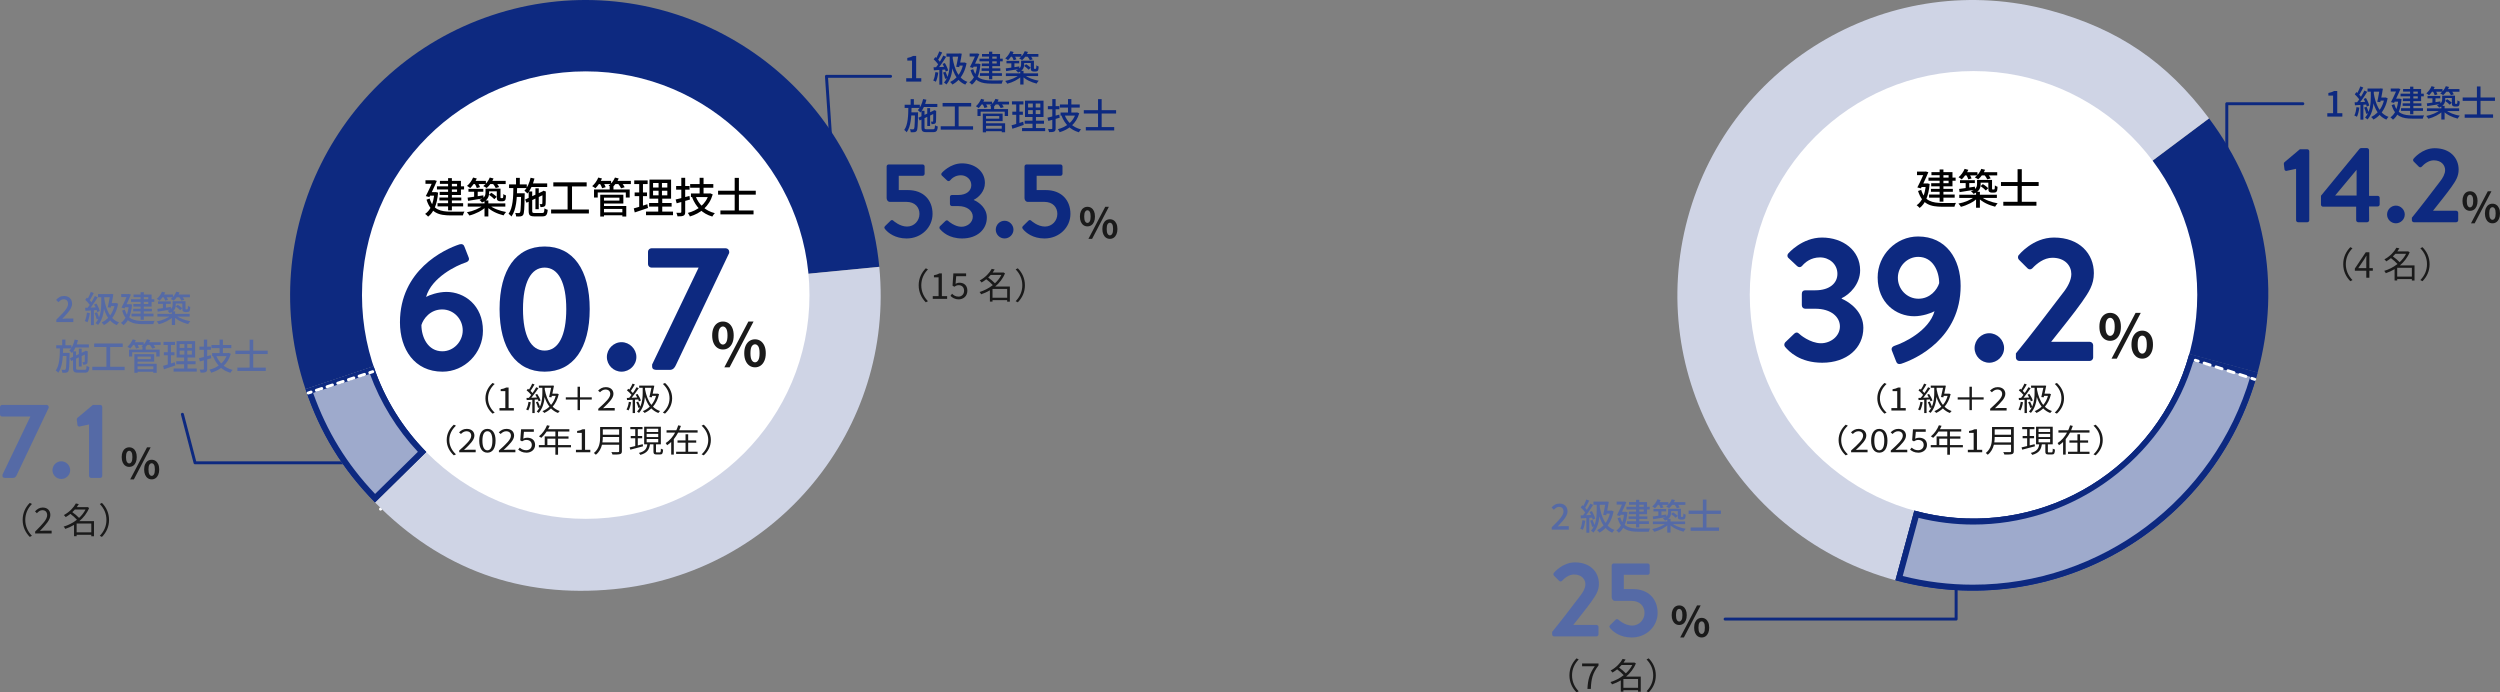 <?xml version="1.0" encoding="UTF-8"?><svg id="_レイヤー_2" xmlns="http://www.w3.org/2000/svg" width="838.737" height="232.288" viewBox="0 0 838.737 232.288"><rect x="0" y="0" width="838.737" height="232.288" fill="#808080" stroke="none"/><defs><style>.cls-1{fill:#cfd4e5;}.cls-1,.cls-2,.cls-3{fill-rule:evenodd;}.cls-4{stroke-dasharray:1.909 1.909;}.cls-4,.cls-5,.cls-6,.cls-7,.cls-8,.cls-9{fill:none;stroke-linecap:round;stroke-linejoin:round;}.cls-4,.cls-6,.cls-7,.cls-8,.cls-9{stroke:#fff;}.cls-10{fill:#fff;}.cls-5{stroke:#0d2980;}.cls-6{stroke-dasharray:2.101 2.101;}.cls-11{fill:#556aa6;}.cls-12{fill:#1a1a1a;}.cls-2,.cls-13{fill:#0d2980;}.cls-8{stroke-dasharray:1.888 1.888;}.cls-9{stroke-dasharray:2;}.cls-3{fill:#9eaacc;}</style></defs><g id="contents"><line class="cls-7" x1="98.789" y1="100.071" x2="99.789" y2="100.071"/><line class="cls-4" x1="101.698" y1="100.071" x2="119.834" y2="100.071"/><line class="cls-7" x1="120.789" y1="100.071" x2="121.789" y2="100.071"/><path class="cls-11" d="M18.894,108.058v-.804c.824-.809,1.53-1.526,2.118-2.154s1.038-1.196,1.35-1.704.468-.985.468-1.434c0-.32-.054-.596-.162-.828-.108-.232-.272-.412-.492-.54-.22-.128-.498-.192-.834-.192-.344,0-.66.099-.948.294-.288.196-.552.427-.792.69l-.78-.769c.376-.415.774-.739,1.194-.972.42-.231.922-.348,1.506-.348.536,0,1.004.107,1.404.324.4.216.71.518.93.905.22.389.33.843.33,1.362,0,.521-.146,1.048-.438,1.584s-.686,1.092-1.182,1.668c-.496.576-1.052,1.184-1.668,1.824.232-.024.478-.046.738-.066.26-.02.498-.03.714-.03h2.256v1.188h-5.712Z"/><path class="cls-11" d="M29.178,104.879l.96.168c-.072.567-.178,1.128-.318,1.68-.14.552-.302,1.021-.486,1.404-.064-.04-.148-.088-.252-.145-.104-.056-.214-.109-.33-.162-.116-.052-.214-.09-.294-.113.192-.368.346-.805.462-1.309.116-.504.202-1.012.258-1.523ZM28.565,103.27c.536-.016,1.178-.042,1.926-.078s1.514-.069,2.298-.102l-.012.912c-.736.048-1.464.096-2.184.144-.72.048-1.364.092-1.932.132l-.096-1.008ZM28.602,100.594l.552-.756c.224.184.448.386.672.605.224.221.43.44.618.66.188.221.334.422.438.606l-.6.863c-.104-.184-.248-.394-.432-.63-.184-.235-.384-.472-.6-.708-.216-.235-.432-.45-.648-.642ZM31.83,99.322l.936.433c-.272.456-.576.936-.912,1.439s-.674.99-1.014,1.458c-.34.468-.662.878-.966,1.23l-.684-.372c.224-.272.458-.582.702-.93.244-.349.484-.71.72-1.087.236-.375.458-.751.666-1.128.208-.376.392-.724.552-1.044ZM30.474,97.93l.984.384c-.152.296-.314.606-.486.93-.172.324-.344.633-.516.925-.172.292-.334.55-.486.773l-.768-.336c.152-.24.306-.516.462-.828.156-.312.306-.63.45-.954.144-.323.264-.621.36-.894ZM30.498,103.738h.996v5.353h-.996v-5.353ZM31.578,102.142l.78-.312c.16.264.314.548.462.852s.28.598.396.882c.116.284.198.542.246.774l-.828.372c-.048-.232-.126-.496-.234-.792s-.232-.601-.372-.912c-.14-.312-.29-.601-.45-.864ZM31.757,105.034l.816-.264c.152.32.296.676.432,1.068.136.392.236.728.3,1.008l-.864.3c-.056-.288-.148-.63-.276-1.026-.128-.396-.264-.758-.408-1.086ZM33.978,99.322h1.008v2.172c0,.545-.024,1.139-.072,1.782-.048.645-.14,1.305-.276,1.98-.136.676-.344,1.336-.624,1.979-.28.645-.652,1.242-1.116,1.794-.064-.056-.146-.124-.246-.204s-.202-.155-.306-.228c-.104-.072-.2-.128-.288-.168.44-.52.79-1.078,1.05-1.674.26-.596.452-1.204.576-1.824s.204-1.226.24-1.818c.036-.592.054-1.132.054-1.62v-2.172ZM32.886,98.65h4.548v1.057h-4.548v-1.057ZM38.55,101.674h.204l.192-.036.684.264c-.232,1.217-.58,2.288-1.044,3.216-.464.929-1.01,1.719-1.638,2.37-.628.652-1.322,1.174-2.082,1.566-.048-.088-.118-.187-.21-.294-.092-.108-.188-.214-.288-.318-.1-.104-.19-.18-.27-.228.736-.353,1.402-.818,1.998-1.398.596-.58,1.106-1.279,1.53-2.1s.732-1.758.924-2.814v-.228ZM34.961,100.186c.152.944.356,1.838.612,2.682.256.845.578,1.614.966,2.311s.86,1.298,1.416,1.806c.556.509,1.214.898,1.974,1.17-.08.072-.166.162-.258.271-.092.107-.178.22-.258.336s-.148.222-.204.317c-.784-.328-1.46-.771-2.028-1.331-.568-.561-1.048-1.219-1.44-1.975-.392-.756-.718-1.594-.978-2.514-.26-.92-.47-1.904-.63-2.952l.828-.12ZM36.965,98.65h.12l.168-.048.768.108c-.064.439-.142.92-.234,1.439-.092.521-.192,1.044-.3,1.572-.108.528-.214,1.024-.318,1.488l-1.02-.108c.08-.352.16-.726.24-1.122.08-.396.156-.792.228-1.188.072-.396.138-.769.198-1.116.06-.349.11-.646.15-.895v-.132ZM36.99,101.674h1.932v1.02h-2.232l.3-1.02Z"/><path class="cls-11" d="M43.218,102.058h.228l.192-.024.66.156c-.16,1.776-.486,3.229-.978,4.356-.492,1.128-1.126,1.979-1.902,2.556-.056-.08-.138-.17-.246-.27-.108-.101-.216-.198-.324-.294-.108-.097-.206-.169-.294-.217.76-.512,1.362-1.264,1.806-2.256.444-.991.73-2.256.858-3.792v-.216ZM40.662,98.65h2.568v1.008h-2.568v-1.008ZM42.822,98.65h.156l.168-.048.78.216c-.185.44-.396.931-.636,1.471-.24.539-.49,1.084-.75,1.632-.26.548-.51,1.065-.75,1.554l-1.032-.276c.184-.359.376-.741.576-1.146.2-.404.392-.811.576-1.218.184-.408.356-.788.516-1.141.16-.352.291-.66.396-.924v-.12ZM41.861,103.894c.24.809.556,1.462.948,1.962s.85.88,1.374,1.141c.524.26,1.106.438,1.746.533.64.097,1.332.145,2.076.145h2.352c.32,0,.616-.002.888-.006s.48-.011.624-.019c-.056.08-.114.188-.174.324-.06.136-.114.273-.162.414-.048.14-.084.262-.108.366h-3.456c-.864,0-1.66-.059-2.388-.174-.728-.116-1.384-.337-1.968-.66-.584-.324-1.098-.784-1.542-1.38-.444-.597-.814-1.37-1.11-2.322l.9-.324ZM41.802,102.058h1.872v1.008h-1.944l.072-1.008ZM43.961,100.379h7.8v.899h-7.8v-.899ZM44.129,105.238h7.368v.912h-7.368v-.912ZM44.669,103.606h6.3v.853h-6.3v-.853ZM44.813,98.806h6.048v4.068h-6.12v-.889h5.004v-2.304h-4.932v-.876ZM47.166,98.026h1.092v9.265h-1.092v-9.265Z"/><path class="cls-11" d="M57.282,105.802l.864.384c-.28.296-.606.576-.978.84-.372.265-.772.506-1.2.727-.428.22-.87.418-1.326.594s-.908.319-1.356.432c-.08-.144-.19-.308-.33-.492-.14-.184-.266-.331-.378-.443.44-.08.886-.188,1.338-.324s.886-.294,1.302-.474c.416-.181.802-.374,1.158-.582s.658-.428.906-.66ZM54.354,97.858l1.068.276c-.232.52-.518,1.025-.858,1.518s-.686.906-1.038,1.242c-.064-.056-.152-.124-.264-.204-.112-.08-.226-.157-.342-.233-.116-.076-.222-.139-.318-.187.36-.296.696-.658,1.008-1.086s.56-.87.744-1.326ZM52.77,103.631c.384-.048.822-.106,1.314-.174.492-.068,1.014-.145,1.566-.229.552-.084,1.104-.17,1.656-.258l.048.876c-.792.128-1.576.252-2.352.372s-1.472.232-2.088.336l-.144-.924ZM52.817,105.299h10.812v.912h-10.812v-.912ZM53.021,101.123h4.272v.815h-4.272v-.815ZM54.209,98.818h3.828v.912h-3.828v-.912ZM54.654,101.375h1.032v2.411h-1.032v-2.411ZM54.773,99.539l.888-.24c.136.208.27.434.402.678.132.244.23.454.294.63l-.936.276c-.048-.185-.134-.4-.258-.648s-.254-.479-.39-.695ZM57.93,101.05h1.032v1.235c0,.337-.052.675-.156,1.015s-.304.66-.6.96-.728.562-1.296.786c-.04-.072-.106-.158-.198-.258-.092-.101-.188-.198-.288-.295-.1-.096-.186-.168-.258-.216.504-.176.882-.374,1.134-.594.252-.22.42-.452.504-.696.084-.243.126-.489.126-.737v-1.2ZM59.154,97.858l1.08.265c-.224.535-.514,1.048-.87,1.535-.356.488-.722.893-1.098,1.212-.072-.056-.168-.117-.288-.186-.12-.067-.244-.136-.372-.204-.128-.067-.236-.122-.324-.162.392-.296.756-.662,1.092-1.098.336-.437.596-.89.78-1.362ZM57.642,104.459h1.104v4.584h-1.104v-4.584ZM59.094,105.85c.256.224.564.437.924.636.36.2.752.383,1.176.546.424.164.862.311,1.314.438.452.128.898.228,1.338.3-.072.08-.156.176-.252.288-.096.112-.184.228-.264.348s-.148.232-.204.336c-.44-.111-.89-.25-1.35-.414s-.904-.354-1.332-.569c-.428-.216-.828-.456-1.2-.72-.372-.265-.698-.54-.978-.828l.828-.36ZM58.326,101.05h3.396v.78h-3.396v-.78ZM58.938,102.814l.66-.576c.184.104.374.229.57.372.196.145.38.286.552.426.172.141.31.271.414.391l-.672.66c-.168-.185-.396-.396-.684-.637-.288-.239-.568-.451-.84-.636ZM58.961,98.818h4.764v.912h-4.764v-.912ZM59.981,99.539l.924-.265c.184.192.364.41.54.654.176.244.304.466.384.666l-.96.288c-.08-.185-.204-.402-.372-.654s-.34-.481-.516-.689ZM61.169,101.05h1.068v2.304c0,.104.001.188.006.252.004.064.014.108.03.132.032.032.088.048.168.048h.264c.032,0,.068-.004.108-.012s.068-.016.084-.023c.048-.032.084-.116.108-.252.016-.072.026-.187.03-.343.004-.155.01-.338.018-.546.096.08.216.156.36.229.144.071.28.128.408.168-.016.224-.034.448-.054.672s-.05.384-.09.479c-.072.2-.192.341-.36.42-.072.032-.162.059-.27.078-.108.021-.214.03-.318.03h-.576c-.136,0-.27-.02-.402-.06-.132-.04-.242-.101-.33-.181-.096-.088-.162-.206-.198-.354-.036-.148-.054-.395-.054-.738v-2.304Z"/><path class="cls-11" d="M20.106,116.463h1.08c-.008.832-.032,1.655-.072,2.472s-.116,1.598-.228,2.346c-.112.748-.274,1.442-.486,2.082-.212.641-.498,1.208-.858,1.704-.088-.128-.212-.268-.372-.42-.16-.152-.312-.271-.456-.36.32-.432.57-.939.75-1.523.18-.584.316-1.218.408-1.902.092-.684.152-1.397.18-2.142.028-.744.046-1.496.054-2.256ZM18.858,115.826h5.1v1.068h-5.1v-1.068ZM22.326,118.383h1.032v.288c0,.071-.004.132-.012.18-.016.992-.034,1.83-.054,2.514-.02.685-.046,1.244-.078,1.681-.032.436-.072.775-.12,1.02s-.112.422-.192.534c-.104.144-.212.246-.324.306-.112.061-.248.103-.408.126-.144.024-.328.036-.552.036s-.464-.004-.72-.012c-.008-.152-.036-.324-.084-.516-.048-.192-.112-.356-.192-.492.224.016.428.025.612.029.184.004.316.007.396.007.08.008.148,0,.204-.024.056-.024.108-.072.156-.144.072-.089.128-.312.168-.673.04-.359.072-.911.096-1.655.024-.744.048-1.74.072-2.988v-.216ZM20.646,118.383h2.04v1.044h-2.04v-1.044ZM20.862,113.942h1.092v2.256h-1.092v-2.256ZM25.05,113.919l1.116.228c-.208.84-.484,1.638-.828,2.395-.344.756-.744,1.39-1.2,1.901-.056-.063-.136-.146-.24-.246-.104-.1-.21-.199-.318-.3-.108-.1-.21-.182-.306-.246.424-.439.786-.99,1.086-1.649.3-.66.53-1.354.69-2.082ZM23.478,120.182l5.256-2.46.396.924-5.256,2.46-.396-.924ZM24.498,117.866h1.02v5.628c0,.24.044.395.132.463.088.067.288.102.6.102h2.136c.168,0,.296-.032.384-.096.088-.064.15-.192.186-.385.036-.191.066-.476.09-.852.12.088.27.168.45.24.18.072.342.128.486.168-.041.479-.11.857-.21,1.134s-.252.472-.456.588c-.204.116-.49.174-.858.174h-2.292c-.432,0-.77-.044-1.014-.132-.244-.088-.414-.244-.51-.468-.096-.225-.144-.536-.144-.937v-5.628ZM24.834,115.55h4.992v1.032h-4.992v-1.032ZM26.442,116.966h.96v6h-.96v-6ZM28.458,117.95h-.108l.228-.18.18-.132.708.264-.036.156c0,.432-.002.838-.006,1.218-.004.38-.008.723-.012,1.026s-.01.56-.018.768-.016.356-.024.444c-.016.208-.07.37-.162.486-.092.115-.218.197-.378.246-.136.048-.29.077-.462.09-.172.012-.334.018-.486.018-.008-.136-.032-.286-.072-.45s-.088-.302-.144-.414c.096.009.196.013.3.013h.228c.064,0,.114-.013.15-.036.036-.024.062-.076.078-.156,0-.056.004-.172.012-.348s.012-.41.012-.702.002-.634.006-1.026c.004-.392.006-.819.006-1.284Z"/><path class="cls-11" d="M30.954,123.05h10.86v1.14h-10.86v-1.14ZM31.59,115.238h9.588v1.177h-9.588v-1.177ZM35.694,115.862h1.272v7.645h-1.272v-7.645Z"/><path class="cls-11" d="M44.514,113.858l1.068.276c-.232.536-.518,1.054-.858,1.554s-.686.922-1.038,1.267c-.064-.064-.154-.135-.27-.211-.116-.075-.232-.151-.348-.228-.116-.076-.218-.138-.306-.186.36-.305.696-.677,1.008-1.116.312-.44.56-.893.744-1.356ZM43.29,117.291h10.26v2.315h-1.116v-1.452h-8.076v1.452h-1.068v-2.315ZM44.37,114.806h3.828v.924h-3.828v-.924ZM44.934,115.514l.972-.264c.152.208.298.441.438.701.14.261.242.486.306.679l-1.02.3c-.056-.184-.15-.412-.282-.684-.132-.272-.27-.517-.414-.732ZM45.078,118.802h1.08v6.275h-1.08v-6.275ZM45.702,118.802h6.024v2.532h-6.024v-.841h4.896v-.852h-4.896v-.84ZM45.75,122.043h6.816v3.023h-1.128v-2.172h-5.688v-.852ZM45.75,123.854h6.12v.853h-6.12v-.853ZM49.314,113.858l1.08.265c-.216.512-.498,1.002-.846,1.47-.348.468-.71.857-1.086,1.17-.072-.056-.168-.12-.288-.192-.12-.071-.242-.142-.366-.21-.124-.067-.234-.122-.33-.162.392-.279.75-.628,1.074-1.044.324-.416.578-.848.762-1.296ZM47.79,116.39h1.092v1.392h-1.092v-1.392ZM49.122,114.806h4.764v.924h-4.764v-.924ZM50.142,115.539l.996-.288c.184.208.37.441.558.701.188.261.326.49.414.69l-1.032.312c-.088-.192-.22-.422-.396-.69-.176-.268-.356-.51-.54-.726Z"/><path class="cls-11" d="M54.726,122.726c.336-.088.716-.196,1.14-.324.424-.128.872-.268,1.344-.42.472-.151.944-.304,1.416-.456l.192,1.08c-.656.225-1.32.448-1.992.672-.672.225-1.28.429-1.824.612l-.276-1.164ZM54.858,114.686h3.852v1.056h-3.852v-1.056ZM54.978,118.154h3.552v1.044h-3.552v-1.044ZM56.286,115.106h1.08v7.404l-1.08.191v-7.596ZM58.242,123.65h7.764v1.032h-7.764v-1.032ZM59.13,121.178h6.48v1.032h-6.48v-1.032ZM59.238,114.459h6.216v5.483h-6.216v-5.483ZM60.27,115.43v1.308h4.104v-1.308h-4.104ZM60.27,117.65v1.32h4.104v-1.32h-4.104ZM61.854,114.902h.972v4.572h.084v4.644h-1.152v-4.644h.096v-4.572Z"/><path class="cls-11" d="M66.762,120.171c.336-.08.722-.174,1.158-.282.436-.108.896-.229,1.38-.36.484-.132.962-.258,1.434-.378l.144,1.032c-.656.192-1.318.382-1.986.57-.668.188-1.278.357-1.83.51l-.3-1.092ZM66.906,116.295h3.864v1.056h-3.864v-1.056ZM68.394,113.93h1.116v9.828c0,.296-.036.523-.108.684-.072.16-.196.284-.372.372-.176.088-.404.146-.684.174-.28.028-.628.038-1.044.03-.024-.144-.068-.314-.132-.51-.064-.196-.132-.37-.204-.522.264.009.51.013.738.013s.382-.004.462-.013c.152,0,.228-.075.228-.228v-9.828ZM76.29,118.442h.204l.204-.048.732.312c-.256.872-.598,1.649-1.026,2.334-.428.684-.928,1.285-1.5,1.806-.572.521-1.2.962-1.884,1.326-.684.363-1.406.657-2.166.882-.032-.104-.082-.218-.15-.342s-.142-.25-.222-.378c-.08-.129-.156-.229-.228-.301.696-.176,1.366-.422,2.01-.737.644-.316,1.232-.7,1.764-1.152.532-.452.992-.972,1.38-1.56s.682-1.242.882-1.962v-.181ZM70.938,115.742h6.66v1.057h-6.66v-1.057ZM71.166,118.442h5.232v1.032h-5.232v-1.032ZM72.51,119.234c.448,1.192,1.138,2.214,2.07,3.066.932.852,2.086,1.454,3.462,1.806-.08.072-.168.166-.264.282-.096.116-.184.235-.264.36-.08.123-.148.233-.204.329-1.44-.424-2.636-1.107-3.588-2.052-.952-.943-1.696-2.107-2.232-3.492l1.02-.3ZM73.662,113.93h1.128v5.076h-1.128v-5.076Z"/><path class="cls-11" d="M78.966,117.65h10.836v1.128h-10.836v-1.128ZM79.638,123.326h9.528v1.129h-9.528v-1.129ZM83.742,113.955h1.212v10.188h-1.212v-10.188Z"/><path class="cls-11" d="M.828,159.256l9.358-19.51H.684c-.359,0-.684-.323-.684-.684v-2.52c0-.36.324-.684.684-.684h14.975c.359,0,.684.323.684.684v.252l-10.727,22.569c-.252.576-.612.972-1.224.972H1.728c-.432,0-.899-.108-.899-.684v-.396Z"/><path class="cls-11" d="M20.556,154.757c1.619,0,2.987,1.367,2.987,2.987s-1.368,2.952-2.987,2.952c-1.62,0-2.952-1.332-2.952-2.952s1.332-2.987,2.952-2.987Z"/><path class="cls-11" d="M29.879,142.41l-3.167.684c-.324.072-.685-.144-.721-.468l-.216-1.764c-.036-.288.036-.504.181-.647l5.183-4.355h2.52c.36,0,.648.323.648.684v23.109c0,.359-.288.684-.648.684h-3.095c-.396,0-.685-.324-.685-.684v-17.242Z"/><path class="cls-12" d="M43.348,156.64c-.485,0-.919-.13-1.302-.392s-.682-.64-.896-1.134c-.215-.495-.322-1.088-.322-1.778s.107-1.278.322-1.764c.214-.485.513-.856.896-1.113s.816-.385,1.302-.385c.504,0,.945.128,1.323.385s.674.628.889,1.113c.214.485.322,1.073.322,1.764s-.107,1.283-.322,1.778c-.215.494-.511.872-.889,1.134s-.819.392-1.323.392ZM43.348,155.478c.299,0,.553-.165.763-.497.21-.331.315-.879.315-1.645,0-.756-.105-1.295-.315-1.617s-.464-.482-.763-.482-.553.16-.763.482-.315.861-.315,1.617c0,.766.105,1.313.315,1.645.21.332.464.497.763.497ZM43.684,160.827l5.642-10.752h1.218l-5.628,10.752h-1.232ZM50.894,160.827c-.495,0-.931-.131-1.309-.393-.378-.261-.677-.639-.896-1.134-.22-.494-.329-1.087-.329-1.778,0-.699.109-1.292.329-1.777.219-.485.518-.856.896-1.113s.814-.385,1.309-.385c.485,0,.917.128,1.295.385s.676.628.896,1.113c.219.485.329,1.078.329,1.777,0,.691-.11,1.284-.329,1.778-.22.495-.518.873-.896,1.134-.378.262-.81.393-1.295.393ZM50.894,159.65c.298,0,.55-.165.756-.496.205-.332.308-.875.308-1.632,0-.774-.103-1.317-.308-1.631-.206-.312-.458-.469-.756-.469-.308,0-.565.156-.77.469-.206.313-.308.856-.308,1.631,0,.757.103,1.3.308,1.632.205.331.462.496.77.496Z"/><polyline class="cls-5" points="61.196 138.999 65.44 155.268 120.94 155.268"/><path class="cls-13" d="M304.032,27.367v-1.14h1.944v-5.904h-1.584v-.876c.416-.08.778-.174,1.086-.282.308-.107.59-.237.846-.39h1.044v7.452h1.716v1.14h-5.052Z"/><path class="cls-13" d="M313.824,24.187l.96.168c-.072.567-.178,1.128-.318,1.68-.14.552-.302,1.021-.486,1.404-.064-.04-.148-.088-.252-.145-.104-.056-.214-.109-.33-.162-.116-.052-.214-.09-.294-.113.192-.368.346-.805.462-1.309.116-.504.202-1.012.258-1.523ZM313.211,22.579c.536-.016,1.178-.042,1.926-.078s1.514-.069,2.298-.102l-.012.912c-.736.048-1.464.096-2.184.144-.72.048-1.364.092-1.932.132l-.096-1.008ZM313.248,19.903l.552-.756c.224.184.448.386.672.605.224.221.43.44.618.66.188.221.334.422.438.606l-.6.863c-.104-.184-.248-.394-.432-.63-.184-.235-.384-.472-.6-.708-.216-.235-.432-.45-.648-.642ZM316.476,18.631l.936.433c-.272.456-.576.936-.912,1.439s-.674.99-1.014,1.458c-.34.468-.662.878-.966,1.23l-.684-.372c.224-.272.458-.582.702-.93.244-.349.484-.71.72-1.087.236-.375.458-.751.666-1.128.208-.376.392-.724.552-1.044ZM315.12,17.239l.984.384c-.152.296-.314.606-.486.93-.172.324-.344.633-.516.925-.172.292-.334.55-.486.773l-.768-.336c.152-.24.306-.516.462-.828.156-.312.306-.63.45-.954.144-.323.264-.621.36-.894ZM315.144,23.047h.996v5.353h-.996v-5.353ZM316.224,21.451l.78-.312c.16.264.314.548.462.852s.28.598.396.882c.116.284.198.542.246.774l-.828.372c-.048-.232-.126-.496-.234-.792s-.232-.601-.372-.912c-.14-.312-.29-.601-.45-.864ZM316.403,24.342l.816-.264c.152.32.296.676.432,1.068.136.392.236.728.3,1.008l-.864.3c-.056-.288-.148-.63-.276-1.026-.128-.396-.264-.758-.408-1.086ZM318.624,18.631h1.008v2.172c0,.545-.024,1.139-.072,1.782-.048.645-.14,1.305-.276,1.98-.136.676-.344,1.336-.624,1.979-.28.645-.652,1.242-1.116,1.794-.064-.056-.146-.124-.246-.204s-.202-.155-.306-.228c-.104-.072-.2-.128-.288-.168.44-.52.79-1.078,1.05-1.674.26-.596.452-1.204.576-1.824s.204-1.226.24-1.818c.036-.592.054-1.132.054-1.62v-2.172ZM317.532,17.959h4.548v1.057h-4.548v-1.057ZM323.196,20.983h.204l.192-.036.684.264c-.232,1.217-.58,2.288-1.044,3.216-.464.929-1.01,1.719-1.638,2.37-.628.652-1.322,1.174-2.082,1.566-.048-.088-.118-.187-.21-.294-.092-.108-.188-.214-.288-.318-.1-.104-.19-.18-.27-.228.736-.353,1.402-.818,1.998-1.398.596-.58,1.106-1.279,1.53-2.1s.732-1.758.924-2.814v-.228ZM319.607,19.495c.152.944.356,1.838.612,2.682.256.845.578,1.614.966,2.311s.86,1.298,1.416,1.806c.556.509,1.214.898,1.974,1.17-.08.072-.166.162-.258.271-.092.107-.178.22-.258.336s-.148.222-.204.317c-.784-.328-1.46-.771-2.028-1.331-.568-.561-1.048-1.219-1.44-1.975-.392-.756-.718-1.594-.978-2.514-.26-.92-.47-1.904-.63-2.952l.828-.12ZM321.611,17.959h.12l.168-.048.768.108c-.064.439-.142.92-.234,1.439-.092.521-.192,1.044-.3,1.572-.108.528-.214,1.024-.318,1.488l-1.02-.108c.08-.352.16-.726.24-1.122.08-.396.156-.792.228-1.188.072-.396.138-.769.198-1.116.06-.349.11-.646.15-.895v-.132ZM321.636,20.983h1.932v1.02h-2.232l.3-1.02Z"/><path class="cls-13" d="M327.864,21.367h.228l.192-.024.66.156c-.16,1.776-.486,3.229-.978,4.356-.492,1.128-1.126,1.979-1.902,2.556-.056-.08-.138-.17-.246-.27-.108-.101-.216-.198-.324-.294-.108-.097-.206-.169-.294-.217.76-.512,1.362-1.264,1.806-2.256.444-.991.73-2.256.858-3.792v-.216ZM325.308,17.959h2.568v1.008h-2.568v-1.008ZM327.468,17.959h.156l.168-.048.78.216c-.185.44-.396.931-.636,1.471-.24.539-.49,1.084-.75,1.632-.26.548-.51,1.065-.75,1.554l-1.032-.276c.184-.359.376-.741.576-1.146.2-.404.392-.811.576-1.218.184-.408.356-.788.516-1.141.16-.352.291-.66.396-.924v-.12ZM326.507,23.203c.24.809.556,1.462.948,1.962s.85.88,1.374,1.141c.524.26,1.106.438,1.746.533.64.097,1.332.145,2.076.145h2.352c.32,0,.616-.002.888-.006s.48-.011.624-.019c-.056.08-.114.188-.174.324-.06.136-.114.273-.162.414-.048.14-.084.262-.108.366h-3.456c-.864,0-1.66-.059-2.388-.174-.728-.116-1.384-.337-1.968-.66-.584-.324-1.098-.784-1.542-1.38-.444-.597-.814-1.37-1.11-2.322l.9-.324ZM326.448,21.367h1.872v1.008h-1.944l.072-1.008ZM328.607,19.687h7.8v.899h-7.8v-.899ZM328.775,24.547h7.368v.912h-7.368v-.912ZM329.315,22.915h6.3v.853h-6.3v-.853ZM329.459,18.115h6.048v4.068h-6.12v-.889h5.004v-2.304h-4.932v-.876ZM331.812,17.335h1.092v9.265h-1.092v-9.265Z"/><path class="cls-13" d="M341.928,25.111l.864.384c-.28.296-.606.576-.978.84-.372.265-.772.506-1.2.727-.428.22-.87.418-1.326.594s-.908.319-1.356.432c-.08-.144-.19-.308-.33-.492-.14-.184-.266-.331-.378-.443.44-.08.886-.188,1.338-.324s.886-.294,1.302-.474c.416-.181.802-.374,1.158-.582s.658-.428.906-.66ZM339,17.167l1.068.276c-.232.52-.518,1.025-.858,1.518s-.686.906-1.038,1.242c-.064-.056-.152-.124-.264-.204-.112-.08-.226-.157-.342-.233-.116-.076-.222-.139-.318-.187.36-.296.696-.658,1.008-1.086s.56-.87.744-1.326ZM337.416,22.939c.384-.048.822-.106,1.314-.174.492-.068,1.014-.145,1.566-.229.552-.084,1.104-.17,1.656-.258l.048.876c-.792.128-1.576.252-2.352.372s-1.472.232-2.088.336l-.144-.924ZM337.463,24.607h10.812v.912h-10.812v-.912ZM337.667,20.431h4.272v.815h-4.272v-.815ZM338.855,18.127h3.828v.912h-3.828v-.912ZM339.3,20.683h1.032v2.411h-1.032v-2.411ZM339.419,18.847l.888-.24c.136.208.27.434.402.678.132.244.23.454.294.63l-.936.276c-.048-.185-.134-.4-.258-.648s-.254-.479-.39-.695ZM342.576,20.359h1.032v1.235c0,.337-.052.675-.156,1.015s-.304.66-.6.96-.728.562-1.296.786c-.04-.072-.106-.158-.198-.258-.092-.101-.188-.198-.288-.295-.1-.096-.186-.168-.258-.216.504-.176.882-.374,1.134-.594.252-.22.42-.452.504-.696.084-.243.126-.489.126-.737v-1.2ZM343.8,17.167l1.08.265c-.224.535-.514,1.048-.87,1.535-.356.488-.722.893-1.098,1.212-.072-.056-.168-.117-.288-.186-.12-.067-.244-.136-.372-.204-.128-.067-.236-.122-.324-.162.392-.296.756-.662,1.092-1.098.336-.437.596-.89.78-1.362ZM342.288,23.767h1.104v4.584h-1.104v-4.584ZM343.74,25.159c.256.224.564.437.924.636.36.2.752.383,1.176.546.424.164.862.311,1.314.438.452.128.898.228,1.338.3-.072.08-.156.176-.252.288-.096.112-.184.228-.264.348s-.148.232-.204.336c-.44-.111-.89-.25-1.35-.414s-.904-.354-1.332-.569c-.428-.216-.828-.456-1.2-.72-.372-.265-.698-.54-.978-.828l.828-.36ZM342.972,20.359h3.396v.78h-3.396v-.78ZM343.584,22.123l.66-.576c.184.104.374.229.57.372.196.145.38.286.552.426.172.141.31.271.414.391l-.672.66c-.168-.185-.396-.396-.684-.637-.288-.239-.568-.451-.84-.636ZM343.607,18.127h4.764v.912h-4.764v-.912ZM344.627,18.847l.924-.265c.184.192.364.41.54.654.176.244.304.466.384.666l-.96.288c-.08-.185-.204-.402-.372-.654s-.34-.481-.516-.689ZM345.815,20.359h1.068v2.304c0,.104.001.188.006.252.004.064.014.108.03.132.032.032.088.048.168.048h.264c.032,0,.068-.004.108-.012s.068-.016.084-.023c.048-.032.084-.116.108-.252.016-.072.026-.187.03-.343.004-.155.01-.338.018-.546.096.08.216.156.36.229.144.071.28.128.408.168-.016.224-.034.448-.054.672s-.05.384-.09.479c-.072.2-.192.341-.36.42-.072.032-.162.059-.27.078-.108.021-.214.03-.318.03h-.576c-.136,0-.27-.02-.402-.06-.132-.04-.242-.101-.33-.181-.096-.088-.162-.206-.198-.354-.036-.148-.054-.395-.054-.738v-2.304Z"/><path class="cls-13" d="M304.752,35.771h1.08c-.008.832-.032,1.655-.072,2.472s-.116,1.598-.228,2.346c-.112.748-.274,1.442-.486,2.082-.212.641-.498,1.208-.858,1.704-.088-.128-.212-.268-.372-.42-.16-.152-.312-.271-.456-.36.32-.432.57-.939.75-1.523.18-.584.316-1.218.408-1.902.092-.684.152-1.397.18-2.142.028-.744.046-1.496.054-2.256ZM303.504,35.134h5.1v1.068h-5.1v-1.068ZM306.972,37.691h1.032v.288c0,.071-.004.132-.012.18-.016.992-.034,1.83-.054,2.514-.02.685-.046,1.244-.078,1.681-.032.436-.072.775-.12,1.02s-.112.422-.192.534c-.104.144-.212.246-.324.306-.112.061-.248.103-.408.126-.144.024-.328.036-.552.036s-.464-.004-.72-.012c-.008-.152-.036-.324-.084-.516-.048-.192-.112-.356-.192-.492.224.016.428.025.612.029.184.004.316.007.396.007.08.008.148,0,.204-.024.056-.024.108-.072.156-.144.072-.089.128-.312.168-.673.04-.359.072-.911.096-1.655.024-.744.048-1.74.072-2.988v-.216ZM305.291,37.691h2.04v1.044h-2.04v-1.044ZM305.508,33.251h1.092v2.256h-1.092v-2.256ZM309.696,33.227l1.116.228c-.208.84-.484,1.638-.828,2.395-.344.756-.744,1.39-1.2,1.901-.056-.063-.136-.146-.24-.246-.104-.1-.21-.199-.318-.3-.108-.1-.21-.182-.306-.246.424-.439.786-.99,1.086-1.649.3-.66.53-1.354.69-2.082ZM308.124,39.491l5.256-2.46.396.924-5.256,2.46-.396-.924ZM309.144,37.175h1.02v5.628c0,.24.044.395.132.463.088.067.288.102.6.102h2.136c.168,0,.296-.032.384-.096.088-.064.15-.192.186-.385.036-.191.066-.476.09-.852.12.088.27.168.45.24.18.072.342.128.486.168-.041.479-.11.857-.21,1.134s-.252.472-.456.588c-.204.116-.49.174-.858.174h-2.292c-.432,0-.77-.044-1.014-.132-.244-.088-.414-.244-.51-.468-.096-.225-.144-.536-.144-.937v-5.628ZM309.479,34.859h4.992v1.032h-4.992v-1.032ZM311.088,36.275h.96v6h-.96v-6ZM313.104,37.258h-.108l.228-.18.18-.132.708.264-.036.156c0,.432-.002.838-.006,1.218-.004.38-.008.723-.012,1.026s-.01.56-.018.768-.016.356-.024.444c-.016.208-.07.37-.162.486-.092.115-.218.197-.378.246-.136.048-.29.077-.462.09-.172.012-.334.018-.486.018-.008-.136-.032-.286-.072-.45s-.088-.302-.144-.414c.096.009.196.013.3.013h.228c.064,0,.114-.013.15-.036.036-.024.062-.076.078-.156,0-.056.004-.172.012-.348s.012-.41.012-.702.002-.634.006-1.026c.004-.392.006-.819.006-1.284Z"/><path class="cls-13" d="M315.6,42.359h10.86v1.14h-10.86v-1.14ZM316.236,34.547h9.588v1.177h-9.588v-1.177ZM320.34,35.171h1.272v7.645h-1.272v-7.645Z"/><path class="cls-13" d="M329.16,33.167l1.068.276c-.232.536-.518,1.054-.858,1.554s-.686.922-1.038,1.267c-.064-.064-.154-.135-.27-.211-.116-.075-.232-.151-.348-.228-.116-.076-.218-.138-.306-.186.36-.305.696-.677,1.008-1.116.312-.44.56-.893.744-1.356ZM327.936,36.599h10.26v2.315h-1.116v-1.452h-8.076v1.452h-1.068v-2.315ZM329.016,34.115h3.828v.924h-3.828v-.924ZM329.58,34.823l.972-.264c.152.208.298.441.438.701.14.261.242.486.306.679l-1.02.3c-.056-.184-.15-.412-.282-.684-.132-.272-.27-.517-.414-.732ZM329.724,38.111h1.08v6.275h-1.08v-6.275ZM330.348,38.111h6.024v2.532h-6.024v-.841h4.896v-.852h-4.896v-.84ZM330.396,41.351h6.816v3.023h-1.128v-2.172h-5.688v-.852ZM330.396,43.163h6.12v.853h-6.12v-.853ZM333.96,33.167l1.08.265c-.216.512-.498,1.002-.846,1.47-.348.468-.71.857-1.086,1.17-.072-.056-.168-.12-.288-.192-.12-.071-.242-.142-.366-.21-.124-.067-.234-.122-.33-.162.392-.279.75-.628,1.074-1.044.324-.416.578-.848.762-1.296ZM332.436,35.699h1.092v1.392h-1.092v-1.392ZM333.768,34.115h4.764v.924h-4.764v-.924ZM334.788,34.847l.996-.288c.184.208.37.441.558.701.188.261.326.49.414.69l-1.032.312c-.088-.192-.22-.422-.396-.69-.176-.268-.356-.51-.54-.726Z"/><path class="cls-13" d="M339.372,42.035c.336-.088.716-.196,1.14-.324.424-.128.872-.268,1.344-.42.472-.151.944-.304,1.416-.456l.192,1.08c-.656.225-1.32.448-1.992.672-.672.225-1.28.429-1.824.612l-.276-1.164ZM339.504,33.995h3.852v1.056h-3.852v-1.056ZM339.624,37.463h3.552v1.044h-3.552v-1.044ZM340.932,34.415h1.08v7.404l-1.08.191v-7.596ZM342.888,42.959h7.764v1.032h-7.764v-1.032ZM343.776,40.487h6.48v1.032h-6.48v-1.032ZM343.884,33.767h6.216v5.483h-6.216v-5.483ZM344.916,34.739v1.308h4.104v-1.308h-4.104ZM344.916,36.959v1.32h4.104v-1.32h-4.104ZM346.5,34.211h.972v4.572h.084v4.644h-1.152v-4.644h.096v-4.572Z"/><path class="cls-13" d="M351.408,39.479c.336-.08.722-.174,1.158-.282.436-.108.896-.229,1.38-.36.484-.132.962-.258,1.434-.378l.144,1.032c-.656.192-1.318.382-1.986.57-.668.188-1.278.357-1.83.51l-.3-1.092ZM351.552,35.603h3.864v1.056h-3.864v-1.056ZM353.04,33.239h1.116v9.828c0,.296-.036.523-.108.684-.072.16-.196.284-.372.372-.176.088-.404.146-.684.174-.28.028-.628.038-1.044.03-.024-.144-.068-.314-.132-.51-.064-.196-.132-.37-.204-.522.264.009.51.013.738.013s.382-.004.462-.013c.152,0,.228-.075.228-.228v-9.828ZM360.936,37.751h.204l.204-.048.732.312c-.256.872-.598,1.649-1.026,2.334-.428.684-.928,1.285-1.5,1.806-.572.521-1.2.962-1.884,1.326-.684.363-1.406.657-2.166.882-.032-.104-.082-.218-.15-.342s-.142-.25-.222-.378c-.08-.129-.156-.229-.228-.301.696-.176,1.366-.422,2.01-.737.644-.316,1.232-.7,1.764-1.152.532-.452.992-.972,1.38-1.56s.682-1.242.882-1.962v-.181ZM355.584,35.05h6.66v1.057h-6.66v-1.057ZM355.812,37.751h5.232v1.032h-5.232v-1.032ZM357.156,38.543c.448,1.192,1.138,2.214,2.07,3.066.932.852,2.086,1.454,3.462,1.806-.08.072-.168.166-.264.282-.096.116-.184.235-.264.36-.08.123-.148.233-.204.329-1.44-.424-2.636-1.107-3.588-2.052-.952-.943-1.696-2.107-2.232-3.492l1.02-.3ZM358.308,33.239h1.128v5.076h-1.128v-5.076Z"/><path class="cls-13" d="M363.612,36.959h10.836v1.128h-10.836v-1.128ZM364.284,42.634h9.528v1.129h-9.528v-1.129ZM368.388,33.263h1.212v10.188h-1.212v-10.188Z"/><path class="cls-13" d="M296.993,75.793l1.8-1.764c.252-.216.576-.288.864-.036.144.145,2.231,2.016,4.644,2.016,2.447,0,4.175-1.979,4.175-4.247,0-2.231-1.512-4.031-4.355-4.031h-5.543c-.72,0-1.116-.685-1.116-1.261v-10.618c0-.36.288-.684.685-.684h11.374c.396,0,.685.323.685.684v2.447c0,.36-.288.685-.685.685h-7.99v4.787h3.095c5.111,0,8.243,3.275,8.243,7.991,0,4.499-3.743,8.243-8.711,8.243-3.852,0-6.191-1.908-7.091-2.988-.468-.54-.504-.792-.072-1.224Z"/><path class="cls-13" d="M315.353,75.901l1.836-1.764c.323-.288.647-.288.936,0,.108.144,2.231,1.943,4.428,1.943,1.943,0,3.815-1.404,3.815-3.384,0-1.872-1.728-3.563-4.968-3.563h-2.016c-.396,0-.684-.288-.684-.72v-2.268c0-.468.252-.72.684-.72h2.016c2.952,0,4.464-1.477,4.464-3.312,0-1.979-1.656-3.312-3.492-3.312-1.871,0-3.023,1.008-3.635,1.729-.252.288-.648.323-.973.036l-1.764-1.656c-.288-.252-.252-.684,0-.936,0,0,2.736-3.168,6.768-3.168,4.176,0,7.667,2.556,7.667,6.587,0,2.771-2.088,4.859-3.708,5.615v.108c1.692.72,4.355,2.664,4.355,5.867,0,4.067-3.312,7.02-8.278,7.02-4.5,0-6.695-2.269-7.487-3.204-.216-.252-.18-.647.036-.899Z"/><path class="cls-13" d="M337.025,74.065c1.619,0,2.987,1.367,2.987,2.987s-1.368,2.952-2.987,2.952c-1.62,0-2.952-1.332-2.952-2.952s1.332-2.987,2.952-2.987Z"/><path class="cls-13" d="M343.252,75.793l1.8-1.764c.252-.216.576-.288.864-.036.144.145,2.231,2.016,4.644,2.016,2.447,0,4.175-1.979,4.175-4.247,0-2.231-1.512-4.031-4.355-4.031h-5.543c-.72,0-1.116-.685-1.116-1.261v-10.618c0-.36.288-.684.685-.684h11.374c.396,0,.685.323.685.684v2.447c0,.36-.288.685-.685.685h-7.99v4.787h3.095c5.111,0,8.243,3.275,8.243,7.991,0,4.499-3.743,8.243-8.711,8.243-3.852,0-6.191-1.908-7.091-2.988-.468-.54-.504-.792-.072-1.224Z"/><path class="cls-12" d="M364.825,75.949c-.485,0-.919-.13-1.302-.392s-.682-.64-.896-1.134c-.215-.495-.322-1.088-.322-1.778s.107-1.278.322-1.764c.214-.485.513-.856.896-1.113s.816-.385,1.302-.385c.504,0,.945.128,1.323.385s.674.628.889,1.113c.214.485.322,1.073.322,1.764s-.107,1.283-.322,1.778c-.215.494-.511.872-.889,1.134s-.819.392-1.323.392ZM364.825,74.787c.299,0,.553-.165.763-.497.21-.331.315-.879.315-1.645,0-.756-.105-1.295-.315-1.617s-.464-.482-.763-.482-.553.16-.763.482-.315.861-.315,1.617c0,.766.105,1.313.315,1.645.21.332.464.497.763.497ZM365.161,80.135l5.642-10.752h1.218l-5.628,10.752h-1.232ZM372.371,80.135c-.495,0-.931-.131-1.309-.393-.378-.261-.677-.639-.896-1.134-.22-.494-.329-1.087-.329-1.778,0-.699.109-1.292.329-1.777.219-.485.518-.856.896-1.113s.814-.385,1.309-.385c.485,0,.917.128,1.295.385s.676.628.896,1.113c.219.485.329,1.078.329,1.777,0,.691-.11,1.284-.329,1.778-.22.495-.518.873-.896,1.134-.378.262-.81.393-1.295.393ZM372.371,78.959c.298,0,.55-.165.756-.496.205-.332.308-.875.308-1.632,0-.774-.103-1.317-.308-1.631-.206-.312-.458-.469-.756-.469-.308,0-.565.156-.77.469-.206.313-.308.856-.308,1.631,0,.757.103,1.3.308,1.632.205.331.462.496.77.496Z"/><polyline class="cls-5" points="279.249 54.555 277.27 25.608 298.77 25.608"/><path class="cls-12" d="M310.6,90.005l.72.372c-1.379,1.427-2.231,3.202-2.231,5.337s.852,3.91,2.231,5.337l-.72.372c-1.439-1.463-2.387-3.37-2.387-5.709s.947-4.245,2.387-5.709Z"/><path class="cls-12" d="M312.934,99.36h1.955v-6.309h-1.559v-.708c.78-.132,1.343-.336,1.823-.624h.839v7.641h1.763v.911h-4.821v-.911Z"/><path class="cls-12" d="M318.874,99.263l.54-.719c.504.503,1.139.971,2.159.971,1.032,0,1.871-.755,1.871-1.942s-.72-1.896-1.823-1.896c-.588,0-.959.192-1.463.528l-.588-.372.276-4.114h4.282v.936h-3.322l-.216,2.555c.396-.216.78-.359,1.308-.359,1.463,0,2.65.84,2.65,2.687s-1.391,2.891-2.878,2.891c-1.367,0-2.207-.576-2.794-1.164Z"/><path class="cls-12" d="M338.8,101.207h-.899v-.504h-4.917v.479h-.875v-3.79c-.959.564-1.955,1.02-2.95,1.344-.108-.24-.336-.611-.528-.779,1.523-.444,3.094-1.235,4.45-2.303-.528-.612-1.403-1.38-2.195-1.967-.479.384-.996.755-1.571,1.091-.12-.204-.419-.527-.624-.684,1.967-1.067,3.334-2.603,4.03-3.897l.996.204c-.204.335-.432.684-.684,1.031h3.382l.168-.048.588.312c-.708,1.775-1.883,3.25-3.274,4.426h4.905v5.085ZM332.384,92.236c-.264.3-.54.6-.852.875.804.563,1.715,1.331,2.267,1.931.887-.815,1.643-1.763,2.159-2.806h-3.574ZM337.901,99.887v-2.95h-4.917v2.95h4.917Z"/><path class="cls-12" d="M341.47,101.423l-.72-.372c1.379-1.427,2.23-3.202,2.23-5.337s-.851-3.91-2.23-5.337l.72-.372c1.439,1.464,2.387,3.37,2.387,5.709s-.948,4.246-2.387,5.709Z"/><path class="cls-12" d="M9.989,168.716l.72.372c-1.379,1.427-2.231,3.202-2.231,5.337s.852,3.91,2.231,5.337l-.72.372c-1.439-1.463-2.387-3.37-2.387-5.709s.947-4.245,2.387-5.709Z"/><path class="cls-12" d="M11.794,178.336c2.579-2.566,4.03-4.102,4.03-5.505,0-.972-.528-1.667-1.619-1.667-.72,0-1.343.455-1.823,1.02l-.635-.612c.719-.779,1.475-1.295,2.59-1.295,1.571,0,2.555.995,2.555,2.507,0,1.606-1.463,3.202-3.49,5.337.456-.036.983-.084,1.439-.084h2.482v.947h-5.529v-.647Z"/><path class="cls-12" d="M31.528,179.919h-.899v-.504h-4.917v.479h-.875v-3.79c-.959.564-1.955,1.02-2.95,1.344-.108-.24-.336-.611-.528-.779,1.523-.444,3.094-1.235,4.45-2.303-.528-.612-1.403-1.38-2.195-1.967-.479.384-.996.755-1.571,1.091-.12-.204-.419-.527-.624-.684,1.967-1.067,3.334-2.603,4.03-3.897l.996.204c-.204.335-.432.684-.684,1.031h3.382l.168-.048.588.312c-.708,1.775-1.883,3.25-3.274,4.426h4.905v5.085ZM25.112,170.948c-.264.3-.54.6-.852.875.804.563,1.715,1.331,2.267,1.931.887-.815,1.643-1.763,2.159-2.806h-3.574ZM30.629,178.599v-2.95h-4.917v2.95h4.917Z"/><path class="cls-12" d="M34.198,180.134l-.72-.372c1.379-1.427,2.23-3.202,2.23-5.337s-.851-3.91-2.23-5.337l.72-.372c1.439,1.464,2.387,3.37,2.387,5.709s-.948,4.246-2.387,5.709Z"/><line class="cls-9" x1="144.314" y1="153.355" x2="127.664" y2="170.805"/></g><g id="_レイヤー_10"><path class="cls-2" d="M196.407,99.078l-93.912,31.491c-17.392-51.866,10.555-108.011,62.421-125.403,51.866-17.392,108.011,10.555,125.403,62.421,2.435,7.261,3.938,14.31,4.677,21.933l-98.589,9.558Z"/><path class="cls-3" d="M196.407,99.078l-70.603,69.472c-10.897-11.074-18.37-23.251-23.309-37.981l93.912-31.491Z"/><path class="cls-1" d="M196.407,99.078l98.589-9.558c5.279,54.449-34.581,102.869-89.031,108.147-31.363,3.041-58.061-6.657-80.161-29.117l70.603-69.472Z"/><circle class="cls-10" cx="196.508" cy="99.006" r="75.064"/><path class="cls-13" d="M154.163,81.978c.841-.24,1.44.06,1.681.84l1.38,3.54c.3.72.06,1.38-1.08,1.739-2.82.9-11.34,4.92-13.199,11.52,1.02-.6,4.02-1.68,6.84-1.68,5.999,0,12.239,4.44,12.239,13.02,0,7.56-6.18,13.739-13.56,13.739-9.42,0-14.279-7.56-14.279-16.559,0-17.52,14.819-24.479,19.979-26.159ZM155.243,110.837c0-3.84-3.06-7.02-6.899-7.02-3.96,0-6.3,3.06-6.96,5.22,0,4.08,2.16,8.82,7.02,8.82,3.78,0,6.84-3.24,6.84-7.021Z"/><path class="cls-13" d="M167.604,103.697c0-13.14,5.52-20.999,15.119-20.999s15.119,7.859,15.119,20.999-5.52,20.999-15.119,20.999-15.119-7.859-15.119-20.999ZM189.982,103.697c0-8.879-2.64-13.919-7.26-13.919s-7.26,5.04-7.26,13.919c0,8.939,2.64,13.92,7.26,13.92s7.26-4.98,7.26-13.92Z"/><path class="cls-13" d="M208.522,114.797c2.7,0,4.98,2.28,4.98,4.98,0,2.699-2.28,4.919-4.98,4.919-2.699,0-4.92-2.22-4.92-4.919,0-2.7,2.221-4.98,4.92-4.98Z"/><path class="cls-13" d="M218.782,122.297l15.6-32.519h-15.84c-.6,0-1.14-.54-1.14-1.141v-4.199c0-.601.54-1.14,1.14-1.14h24.959c.601,0,1.141.539,1.141,1.14v.42l-17.88,37.618c-.42.96-1.02,1.62-2.04,1.62h-4.439c-.72,0-1.5-.18-1.5-1.14v-.66Z"/><path class="cls-12" d="M242.532,117.255c-.694,0-1.313-.187-1.86-.56s-.973-.913-1.28-1.62c-.307-.707-.46-1.554-.46-2.54s.153-1.826.46-2.521c.307-.692.733-1.223,1.28-1.59.547-.366,1.167-.55,1.86-.55.72,0,1.35.184,1.89.55.54.367.963.897,1.27,1.59.307.694.46,1.534.46,2.521s-.153,1.833-.46,2.54-.73,1.247-1.27,1.62-1.17.56-1.89.56ZM242.532,115.594c.426,0,.79-.236,1.09-.71.3-.473.45-1.256.45-2.35,0-1.08-.15-1.85-.45-2.311-.3-.46-.664-.689-1.09-.689-.427,0-.79.229-1.09.689-.3.461-.45,1.23-.45,2.311,0,1.094.15,1.877.45,2.35.3.474.663.71,1.09.71ZM243.012,123.235l8.06-15.36h1.74l-8.04,15.36h-1.76ZM253.312,123.235c-.707,0-1.33-.188-1.87-.561s-.967-.913-1.28-1.62c-.313-.706-.47-1.553-.47-2.54,0-1,.157-1.846.47-2.54.313-.692.74-1.223,1.28-1.59.54-.366,1.163-.55,1.87-.55.693,0,1.31.184,1.85.55.54.367.966.897,1.28,1.59.313.694.47,1.54.47,2.54,0,.987-.157,1.834-.47,2.54-.313.707-.74,1.247-1.28,1.62s-1.157.561-1.85.561ZM253.312,121.554c.427,0,.787-.236,1.08-.71.293-.473.44-1.25.44-2.33,0-1.106-.147-1.883-.44-2.329-.293-.447-.653-.671-1.08-.671-.44,0-.807.224-1.1.671-.293.446-.44,1.223-.44,2.329,0,1.08.146,1.857.44,2.33.293.474.66.71,1.1.71Z"/><path d="M145.724,64.465h.267l.224-.028.771.183c-.188,2.071-.567,3.766-1.142,5.082-.574,1.315-1.313,2.31-2.219,2.981-.065-.093-.161-.198-.287-.314-.126-.117-.252-.231-.378-.344-.126-.111-.24-.195-.343-.252.887-.597,1.589-1.475,2.106-2.632.519-1.157.852-2.632,1.001-4.424v-.252ZM142.743,60.489h2.996v1.176h-2.996v-1.176ZM145.262,60.489h.183l.195-.057.91.252c-.215.514-.462,1.085-.742,1.715-.279.631-.571,1.266-.875,1.904-.303.64-.595,1.244-.875,1.813l-1.204-.322c.215-.42.439-.865.673-1.337.232-.472.457-.945.672-1.421.214-.477.415-.92.602-1.33.187-.411.341-.771.462-1.078v-.14ZM144.142,66.606c.28.943.649,1.706,1.106,2.289.457.584.991,1.027,1.603,1.33.611.304,1.291.512,2.037.623.747.112,1.555.168,2.422.168h2.744c.373,0,.719-.002,1.036-.007s.561-.012.729-.021c-.065.093-.134.219-.203.378-.07.158-.133.319-.189.482-.056.163-.098.306-.126.427h-4.032c-1.008,0-1.937-.067-2.785-.202-.85-.136-1.615-.393-2.297-.771-.681-.378-1.28-.914-1.799-1.61-.518-.694-.949-1.598-1.295-2.709l1.05-.378ZM144.073,64.465h2.184v1.176h-2.268l.084-1.176ZM146.592,62.505h9.101v1.05h-9.101v-1.05ZM146.789,68.174h8.596v1.064h-8.596v-1.064ZM147.418,66.27h7.35v.994h-7.35v-.994ZM147.586,60.671h7.056v4.746h-7.14v-1.036h5.838v-2.688h-5.754v-1.021ZM150.331,59.76h1.273v10.808h-1.273v-10.808Z"/><path d="M162.132,68.833l1.008.448c-.326.345-.707.672-1.141.979s-.9.591-1.4.847c-.499.257-1.015.488-1.547.693s-1.06.373-1.582.504c-.093-.168-.222-.359-.385-.574s-.311-.387-.441-.518c.514-.093,1.034-.219,1.562-.378s1.033-.343,1.519-.553.936-.437,1.352-.68c.415-.242.768-.499,1.057-.77ZM158.716,59.564l1.246.322c-.271.607-.604,1.197-1.001,1.771-.396.573-.801,1.057-1.211,1.448-.075-.064-.178-.145-.308-.237-.131-.094-.265-.185-.399-.273-.136-.089-.259-.161-.371-.217.42-.346.812-.768,1.176-1.267.364-.5.653-1.016.868-1.548ZM156.869,66.299c.448-.056.959-.124,1.533-.203.573-.079,1.183-.168,1.826-.266.645-.099,1.288-.198,1.933-.301l.056,1.021c-.924.149-1.839.294-2.744.434-.905.141-1.717.271-2.436.393l-.168-1.078ZM156.924,68.245h12.614v1.063h-12.614v-1.063ZM157.163,63.373h4.983v.952h-4.983v-.952ZM158.548,60.684h4.466v1.064h-4.466v-1.064ZM159.067,63.667h1.203v2.813h-1.203v-2.813ZM159.207,61.524l1.036-.279c.158.242.314.506.469.791.154.284.269.529.343.734l-1.092.322c-.056-.215-.156-.467-.301-.756s-.297-.561-.455-.812ZM162.888,63.289h1.204v1.441c0,.393-.061.787-.182,1.184-.122.396-.355.77-.7,1.12-.346.35-.85.655-1.512.917-.047-.084-.124-.185-.231-.302-.107-.116-.22-.23-.336-.343-.117-.111-.217-.195-.301-.252.588-.205,1.029-.436,1.323-.692s.489-.527.588-.812c.098-.284.146-.571.146-.861v-1.399ZM164.317,59.564l1.26.309c-.262.625-.6,1.223-1.016,1.792-.415.569-.842,1.041-1.28,1.414-.084-.065-.196-.138-.336-.217-.141-.08-.285-.159-.435-.238s-.275-.143-.378-.189c.457-.345.882-.771,1.274-1.28.392-.509.695-1.039.91-1.59ZM162.552,67.264h1.288v5.349h-1.288v-5.349ZM164.247,68.888c.299.262.658.509,1.078.742s.877.445,1.372.637c.494.191,1.005.362,1.532.512s1.048.266,1.562.35c-.084.094-.182.205-.294.336s-.215.266-.309.406c-.093.14-.172.271-.237.392-.514-.131-1.039-.292-1.575-.482-.537-.191-1.055-.413-1.554-.665-.5-.252-.967-.532-1.4-.841-.434-.308-.814-.63-1.141-.966l.966-.42ZM163.35,63.289h3.962v.91h-3.962v-.91ZM164.064,65.346l.771-.672c.215.121.437.266.665.434s.443.334.644.497c.201.164.362.315.483.455l-.784.771c-.196-.215-.462-.462-.798-.742s-.663-.527-.98-.742ZM164.092,60.684h5.559v1.064h-5.559v-1.064ZM165.283,61.524l1.078-.308c.214.224.424.479.63.763.205.285.354.544.447.777l-1.119.336c-.094-.215-.238-.469-.435-.763s-.396-.562-.602-.806ZM166.668,63.289h1.246v2.688c0,.122.002.22.007.294.005.075.017.126.035.154.037.037.103.056.196.056h.308c.037,0,.079-.004.126-.014.047-.009.079-.019.098-.028.057-.037.099-.135.126-.294.019-.084.03-.217.035-.398.005-.183.012-.395.021-.638.111.094.252.183.42.267s.326.149.476.196c-.019.261-.04.522-.062.783-.023.262-.059.448-.105.561-.084.233-.224.396-.42.49-.084.037-.188.067-.314.091s-.25.035-.371.035h-.672c-.159,0-.315-.023-.47-.07-.153-.047-.282-.116-.385-.21-.112-.103-.188-.24-.23-.413-.043-.173-.063-.46-.063-.861v-2.688Z"/><path d="M172.241,62.602h1.26c-.01.971-.037,1.933-.084,2.885-.047.951-.136,1.864-.266,2.736-.131.873-.32,1.683-.567,2.43-.247.746-.581,1.409-1.001,1.987-.103-.149-.247-.312-.434-.49-.188-.177-.364-.317-.532-.42.373-.504.665-1.097.875-1.777.21-.682.368-1.421.476-2.22.107-.798.178-1.631.21-2.499.033-.867.054-1.745.063-2.632ZM170.785,61.861h5.95v1.245h-5.95v-1.245ZM174.831,64.842h1.204v.336c0,.084-.005.154-.015.21-.019,1.157-.039,2.135-.062,2.934-.023.798-.054,1.451-.091,1.96-.038.509-.084.905-.141,1.189-.056.285-.131.492-.224.623-.121.168-.247.287-.378.357-.131.069-.289.119-.476.146-.169.028-.383.042-.645.042s-.541-.005-.84-.014c-.01-.178-.042-.378-.098-.603-.057-.224-.131-.415-.225-.573.262.019.499.03.714.035.215.004.369.007.462.007.094.009.173,0,.238-.028s.126-.084.182-.168c.084-.103.149-.364.196-.784s.084-1.063.112-1.932.056-2.03.084-3.486v-.252ZM172.871,64.842h2.38v1.218h-2.38v-1.218ZM173.123,59.663h1.273v2.632h-1.273v-2.632ZM178.008,59.634l1.302.266c-.242.98-.564,1.911-.966,2.793-.401.883-.868,1.622-1.399,2.22-.065-.075-.159-.171-.28-.287-.121-.117-.245-.233-.371-.351-.126-.116-.245-.212-.357-.286.495-.514.917-1.155,1.268-1.926.35-.77.618-1.579.805-2.429ZM176.174,66.942l6.132-2.869.462,1.077-6.132,2.87-.462-1.078ZM177.365,64.241h1.189v6.565c0,.28.052.46.154.539s.336.119.7.119h2.492c.195,0,.345-.037.447-.112.103-.074.176-.224.218-.447.042-.225.076-.556.104-.994.14.103.315.195.525.279s.398.149.566.196c-.047.561-.128,1.001-.245,1.323-.116.322-.294.551-.531.686-.238.136-.572.203-1.001.203h-2.675c-.504,0-.898-.051-1.183-.153-.285-.104-.483-.285-.595-.547-.112-.261-.168-.625-.168-1.092v-6.565ZM177.756,61.539h5.824v1.204h-5.824v-1.204ZM179.632,63.19h1.12v7h-1.12v-7ZM181.985,64.339h-.126l.266-.21.21-.154.826.309-.042.182c0,.504-.003.978-.007,1.421-.005.443-.01.843-.015,1.197s-.012.653-.021.896c-.01.243-.019.416-.028.519-.019.242-.082.432-.188.566-.107.136-.255.231-.441.287-.159.057-.339.091-.539.105-.201.014-.39.021-.567.021-.009-.158-.037-.333-.084-.524s-.103-.353-.168-.483c.112.01.229.014.351.014h.266c.075,0,.133-.014.175-.042.042-.027.072-.088.092-.182,0-.065.004-.2.014-.406.009-.205.014-.478.014-.818s.002-.74.007-1.197.008-.957.008-1.498Z"/><path d="M184.896,70.289h12.671v1.33h-12.671v-1.33ZM185.638,61.175h11.187v1.372h-11.187v-1.372ZM190.426,61.903h1.484v8.918h-1.484v-8.918Z"/><path d="M200.716,59.564l1.246.322c-.271.626-.604,1.229-1.001,1.813-.396.583-.801,1.075-1.211,1.477-.075-.074-.18-.156-.315-.245-.135-.089-.271-.177-.405-.266-.136-.089-.255-.161-.357-.217.42-.354.812-.789,1.176-1.303.364-.513.653-1.04.868-1.582ZM199.289,63.568h11.97v2.702h-1.302v-1.693h-9.422v1.693h-1.246v-2.702ZM200.548,60.671h4.466v1.078h-4.466v-1.078ZM201.207,61.497l1.134-.309c.178.243.348.517.511.819.163.304.282.567.357.791l-1.19.35c-.065-.214-.175-.48-.329-.798-.153-.317-.314-.602-.482-.854ZM201.375,65.333h1.26v7.322h-1.26v-7.322ZM202.102,65.333h7.028v2.954h-7.028v-.98h5.712v-.994h-5.712v-.979ZM202.159,69.113h7.952v3.527h-1.316v-2.534h-6.636v-.993ZM202.159,71.226h7.14v.994h-7.14v-.994ZM206.317,59.564l1.26.309c-.252.598-.581,1.169-.987,1.715s-.828,1.001-1.267,1.365c-.084-.065-.196-.141-.336-.225-.141-.084-.283-.165-.428-.245-.145-.079-.272-.142-.385-.188.457-.327.875-.732,1.253-1.218s.675-.989.89-1.513ZM204.539,62.518h1.273v1.624h-1.273v-1.624ZM206.092,60.671h5.559v1.078h-5.559v-1.078ZM207.283,61.524l1.162-.336c.214.243.432.517.65.819.22.304.381.572.483.805l-1.204.364c-.103-.224-.257-.492-.462-.805s-.416-.596-.63-.848Z"/><path d="M212.63,69.911c.392-.103.835-.229,1.33-.378.494-.149,1.018-.312,1.568-.49.55-.178,1.101-.354,1.651-.532l.225,1.26c-.766.262-1.54.523-2.324.784-.784.262-1.493.5-2.128.714l-.322-1.357ZM212.785,60.531h4.494v1.231h-4.494v-1.231ZM212.924,64.577h4.145v1.218h-4.145v-1.218ZM214.451,61.02h1.26v8.639l-1.26.224v-8.862ZM216.733,70.989h9.058v1.203h-9.058v-1.203ZM217.768,68.104h7.561v1.204h-7.561v-1.204ZM217.894,60.264h7.252v6.398h-7.252v-6.398ZM219.098,61.398v1.526h4.788v-1.526h-4.788ZM219.098,63.989v1.54h4.788v-1.54h-4.788ZM220.947,60.783h1.134v5.334h.098v5.418h-1.344v-5.418h.112v-5.334Z"/><path d="M226.672,66.928c.392-.093.842-.203,1.352-.329.508-.126,1.045-.266,1.609-.42s1.122-.301,1.673-.44l.168,1.203c-.765.225-1.537.446-2.316.665-.779.22-1.491.418-2.136.596l-.35-1.274ZM226.84,62.407h4.508v1.231h-4.508v-1.231ZM228.577,59.648h1.302v11.467c0,.345-.042.61-.126.798-.084.187-.229.331-.434.434-.206.103-.472.17-.799.203-.326.032-.732.044-1.218.035-.027-.168-.079-.366-.153-.595-.075-.229-.154-.433-.238-.609.308.01.595.014.86.014.267,0,.446-.004.539-.014.178,0,.267-.089.267-.266v-11.467ZM237.789,64.913h.238l.237-.057.854.364c-.299,1.018-.698,1.925-1.197,2.723-.499.799-1.083,1.501-1.75,2.107s-1.4,1.122-2.198,1.547-1.64.768-2.526,1.029c-.038-.121-.096-.255-.176-.399-.079-.145-.165-.292-.259-.44-.093-.149-.182-.267-.266-.351.812-.205,1.594-.492,2.345-.86.751-.369,1.438-.817,2.059-1.345.62-.526,1.156-1.134,1.609-1.819.453-.687.796-1.449,1.029-2.289v-.21ZM231.544,61.762h7.77v1.232h-7.77v-1.232ZM231.81,64.913h6.104v1.204h-6.104v-1.204ZM233.378,65.837c.522,1.391,1.327,2.583,2.415,3.577,1.087.994,2.434,1.696,4.039,2.106-.094.084-.196.194-.308.329-.112.136-.215.275-.309.42s-.173.273-.238.386c-1.68-.495-3.075-1.293-4.186-2.395-1.111-1.102-1.979-2.459-2.604-4.074l1.19-.35ZM234.722,59.648h1.316v5.923h-1.316v-5.923Z"/><path d="M240.911,63.989h12.642v1.315h-12.642v-1.315ZM241.695,70.611h11.115v1.315h-11.115v-1.315ZM246.483,59.676h1.413v11.886h-1.413v-11.886Z"/><path class="cls-12" d="M165.244,128.481l.72.335c-1.379,1.286-2.231,2.885-2.231,4.808s.852,3.522,2.231,4.808l-.72.335c-1.439-1.318-2.387-3.036-2.387-5.143s.947-3.824,2.387-5.143Z"/><path class="cls-12" d="M167.577,136.908h1.955v-5.683h-1.559v-.637c.78-.119,1.343-.303,1.823-.562h.839v6.882h1.763v.821h-4.821v-.821Z"/><path class="cls-12" d="M178.077,134.942c-.168,1.016-.456,2.053-.852,2.744-.144-.098-.504-.249-.696-.303.396-.659.648-1.62.78-2.571l.768.13ZM179.384,134.067v4.505h-.791v-4.451c-.684.032-1.331.065-1.883.098l-.072-.713.791-.033c.252-.291.528-.637.792-.993-.372-.476-.996-1.081-1.547-1.523l.456-.529c.12.086.228.184.348.28.408-.604.828-1.415,1.079-2.009l.78.28c-.408.714-.912,1.566-1.355,2.172.264.237.504.486.696.702.468-.67.899-1.361,1.211-1.934l.755.303c-.684,1.025-1.595,2.29-2.387,3.219.6-.021,1.235-.054,1.895-.086-.168-.335-.36-.659-.552-.951l.624-.227c.492.691.971,1.62,1.127,2.204l-.659.27c-.048-.184-.132-.41-.228-.648l-1.08.065ZM187.456,132.23c-.396,1.75-1.116,3.144-2.039,4.214.648.647,1.427,1.145,2.375,1.458-.191.151-.443.454-.575.659-.936-.356-1.715-.875-2.363-1.534-.672.638-1.439,1.134-2.255,1.513-.12-.173-.408-.476-.612-.595.864-.367,1.667-.864,2.351-1.513-.708-.907-1.235-2.009-1.631-3.24-.132,1.75-.588,3.748-1.979,5.337-.144-.119-.456-.335-.66-.422.396-.442.708-.929.959-1.426l-.516.162c-.108-.519-.408-1.318-.708-1.923l.647-.184c.276.519.552,1.199.696,1.695.731-1.62.815-3.381.815-4.742v-1.588h-1.175v-.734h4.33l.144-.033.6.076c-.132.756-.336,1.739-.552,2.668h1.463l.156-.032.528.184ZM182.754,130.653c.384,2.021,1.043,3.846,2.123,5.196.695-.821,1.247-1.837,1.571-3.046h-1.308l-.12.496-.804-.086c.24-.94.503-2.193.684-3.111h-2.147v.551Z"/><path class="cls-12" d="M194.586,134.046v3.554h-.815v-3.554h-3.946v-.746h3.946v-3.554h.815v3.554h3.946v.746h-3.946Z"/><path class="cls-12" d="M200.709,137.146c2.579-2.312,4.03-3.695,4.03-4.959,0-.875-.528-1.502-1.619-1.502-.72,0-1.343.411-1.823.919l-.636-.552c.72-.702,1.476-1.166,2.591-1.166,1.571,0,2.555.896,2.555,2.258,0,1.447-1.463,2.884-3.49,4.808.456-.033.983-.076,1.439-.076h2.482v.854h-5.529v-.583Z"/><path class="cls-12" d="M211.737,134.942c-.168,1.016-.456,2.053-.852,2.744-.144-.098-.504-.249-.696-.303.396-.659.648-1.62.78-2.571l.768.13ZM213.044,134.067v4.505h-.791v-4.451c-.684.032-1.331.065-1.883.098l-.072-.713.791-.033c.252-.291.528-.637.792-.993-.372-.476-.996-1.081-1.547-1.523l.456-.529c.12.086.228.184.348.28.408-.604.828-1.415,1.079-2.009l.78.28c-.408.714-.912,1.566-1.355,2.172.264.237.504.486.696.702.468-.67.899-1.361,1.211-1.934l.755.303c-.684,1.025-1.595,2.29-2.387,3.219.6-.021,1.235-.054,1.895-.086-.168-.335-.36-.659-.552-.951l.624-.227c.492.691.971,1.62,1.127,2.204l-.659.27c-.048-.184-.132-.41-.228-.648l-1.08.065ZM221.116,132.23c-.396,1.75-1.116,3.144-2.039,4.214.648.647,1.427,1.145,2.375,1.458-.191.151-.443.454-.575.659-.936-.356-1.715-.875-2.363-1.534-.672.638-1.439,1.134-2.255,1.513-.12-.173-.408-.476-.612-.595.864-.367,1.667-.864,2.351-1.513-.708-.907-1.235-2.009-1.631-3.24-.132,1.75-.588,3.748-1.979,5.337-.144-.119-.456-.335-.66-.422.396-.442.708-.929.959-1.426l-.516.162c-.108-.519-.408-1.318-.708-1.923l.647-.184c.276.519.552,1.199.696,1.695.731-1.62.815-3.381.815-4.742v-1.588h-1.175v-.734h4.33l.144-.033.6.076c-.132.756-.336,1.739-.552,2.668h1.463l.156-.032.528.184ZM216.414,130.653c.384,2.021,1.043,3.846,2.123,5.196.695-.821,1.247-1.837,1.571-3.046h-1.308l-.12.496-.804-.086c.24-.94.503-2.193.684-3.111h-2.147v.551Z"/><path class="cls-12" d="M223.113,138.766l-.72-.335c1.379-1.285,2.23-2.885,2.23-4.808s-.851-3.521-2.23-4.808l.72-.335c1.439,1.318,2.387,3.036,2.387,5.143s-.948,3.824-2.387,5.143Z"/><path class="cls-12" d="M152.253,142.481l.72.335c-1.379,1.286-2.231,2.885-2.231,4.808s.852,3.522,2.231,4.808l-.72.335c-1.439-1.318-2.387-3.036-2.387-5.143s.947-3.824,2.387-5.143Z"/><path class="cls-12" d="M154.059,151.146c2.579-2.312,4.03-3.695,4.03-4.959,0-.875-.528-1.502-1.619-1.502-.72,0-1.343.411-1.823.919l-.636-.552c.72-.702,1.476-1.166,2.591-1.166,1.571,0,2.555.896,2.555,2.258,0,1.447-1.463,2.884-3.49,4.808.456-.033.983-.076,1.439-.076h2.482v.854h-5.529v-.583Z"/><path class="cls-12" d="M160.779,147.851c0-2.582,1.043-3.965,2.746-3.965s2.735,1.394,2.735,3.965c0,2.581-1.032,4.019-2.735,4.019s-2.746-1.438-2.746-4.019ZM165.193,147.851c0-2.259-.672-3.177-1.667-3.177-1.007,0-1.679.918-1.679,3.177,0,2.258.671,3.229,1.679,3.229.996,0,1.667-.972,1.667-3.229Z"/><path class="cls-12" d="M167.379,151.146c2.579-2.312,4.03-3.695,4.03-4.959,0-.875-.528-1.502-1.619-1.502-.72,0-1.343.411-1.823.919l-.636-.552c.72-.702,1.476-1.166,2.591-1.166,1.571,0,2.555.896,2.555,2.258,0,1.447-1.463,2.884-3.49,4.808.456-.033.983-.076,1.439-.076h2.482v.854h-5.529v-.583Z"/><path class="cls-12" d="M173.848,150.822l.54-.648c.504.454,1.139.875,2.159.875,1.032,0,1.871-.681,1.871-1.75s-.72-1.707-1.823-1.707c-.588,0-.959.173-1.463.476l-.588-.335.276-3.706h4.282v.843h-3.322l-.216,2.302c.396-.195.78-.324,1.308-.324,1.463,0,2.65.756,2.65,2.42,0,1.663-1.391,2.604-2.878,2.604-1.367,0-2.207-.519-2.794-1.048Z"/><path class="cls-12" d="M191.565,150.087h-4.341v2.475h-.899v-2.475h-5.541v-.777h1.967v-2.896h3.574v-1.642h-2.915c-.54.832-1.175,1.566-1.823,2.128-.168-.13-.54-.399-.768-.508,1.127-.886,2.135-2.279,2.699-3.727l.899.194c-.168.378-.36.767-.552,1.134h7.148v.778h-3.79v1.642h3.514v.757h-3.514v2.139h4.341v.777ZM186.325,149.309v-2.139h-2.687v2.139h2.687Z"/><path class="cls-12" d="M193.228,150.908h1.955v-5.683h-1.559v-.637c.78-.119,1.343-.303,1.823-.562h.839v6.882h1.763v.821h-4.821v-.821Z"/><path class="cls-12" d="M208.643,151.383c0,.562-.18.843-.624.973-.456.14-1.248.15-2.531.15-.06-.227-.228-.604-.372-.831.995.032,1.955.021,2.23.021.276-.011.372-.087.372-.324v-2.161h-5.757c-.3,1.221-.899,2.442-2.063,3.36-.12-.173-.479-.465-.66-.583,1.907-1.513,2.099-3.706,2.099-5.424v-3.306h7.304v8.124ZM207.719,148.424v-1.815h-5.481c0,.562-.036,1.178-.132,1.815h5.613ZM202.238,144.049v1.793h5.481v-1.793h-5.481Z"/><path class="cls-12" d="M215.737,149.73c-1.499.4-3.094.821-4.258,1.135l-.24-.767c.528-.119,1.175-.271,1.883-.454v-2.614h-1.511v-.746h1.511v-2.301h-1.655v-.734h4.09v.734h-1.583v2.301h1.476v.746h-1.476v2.409l1.655-.422.108.713ZM221.362,151.783c.276,0,.324-.162.36-1.274.168.141.528.259.744.313-.06,1.317-.288,1.652-1.008,1.652h-1.163c-.852,0-1.067-.227-1.067-1.005v-2.397h-1.175c-.24,1.718-.888,2.895-3.214,3.543-.084-.184-.324-.508-.504-.659,2.111-.519,2.651-1.49,2.843-2.884h-1.067v-5.91h5.601v5.91h-1.631v2.397c0,.271.048.313.348.313h.936ZM216.949,144.924h3.886v-1.081h-3.886v1.081ZM216.949,146.641h3.886v-1.081h-3.886v1.081ZM216.949,148.391h3.886v-1.103h-3.886v1.103Z"/><path class="cls-12" d="M234.046,144.361v.768h-6.537c-.419.777-.887,1.513-1.451,2.204v5.174h-.875v-4.224c-.419.41-.887.767-1.391,1.091-.084-.216-.312-.551-.456-.724,1.367-.875,2.422-2.149,3.166-3.521h-2.878v-.768h3.274c.251-.551.468-1.123.635-1.674l.912.205c-.156.486-.36.983-.576,1.469h6.177ZM230.879,151.546h3.167v.756h-7.208v-.756h3.154v-3.036h-2.687v-.756h2.687v-2.063h.887v2.063h2.699v.756h-2.699v3.036Z"/><path class="cls-12" d="M236.104,152.766l-.72-.335c1.379-1.285,2.23-2.885,2.23-4.808s-.851-3.521-2.23-4.808l.72-.335c1.439,1.318,2.387,3.036,2.387,5.143s-.948,3.824-2.387,5.143Z"/><path class="cls-3" d="M661.828,99.083l95.598,25.928c-14.32,52.797-68.729,83.989-121.526,69.669h0l25.928-95.598Z"/><path class="cls-2" d="M661.828,99.083l79.288-59.369c18.624,24.872,24.444,55.308,16.31,85.297l-95.598-25.928Z"/><path class="cls-1" d="M661.828,99.083l-25.928,95.598c-52.797-14.32-83.989-68.729-69.669-121.526,14.32-52.797,68.729-83.989,121.526-69.669,22.808,6.186,39.195,17.312,53.359,36.229l-79.288,59.369Z"/><circle class="cls-10" cx="662.103" cy="98.908" r="75.064"/><path class="cls-13" d="M780.795,39.111v-1.14h1.943v-5.904h-1.584v-.876c.416-.08.778-.174,1.086-.282.309-.107.59-.237.847-.39h1.044v7.452h1.716v1.14h-5.052Z"/><path class="cls-13" d="M790.587,35.931l.96.168c-.072.567-.179,1.128-.318,1.68s-.302,1.021-.486,1.404c-.063-.04-.147-.088-.252-.145-.104-.056-.214-.109-.33-.162-.115-.052-.214-.09-.294-.113.192-.368.347-.805.462-1.309.116-.504.202-1.012.259-1.523ZM789.975,34.323c.536-.016,1.178-.042,1.926-.078s1.514-.069,2.298-.102l-.012.912c-.736.048-1.464.096-2.184.144-.721.048-1.364.092-1.933.132l-.096-1.008ZM790.011,31.647l.552-.756c.224.184.448.386.672.605.224.221.43.44.618.66.188.221.334.422.438.606l-.6.863c-.104-.184-.248-.394-.432-.63-.185-.235-.385-.472-.601-.708-.216-.235-.432-.45-.647-.642ZM793.239,30.375l.937.433c-.272.456-.576.936-.912,1.439s-.674.99-1.015,1.458c-.34.468-.661.878-.966,1.23l-.684-.372c.224-.272.458-.582.702-.93.244-.349.483-.71.72-1.087.236-.375.458-.751.666-1.128.208-.376.392-.724.552-1.044ZM791.883,28.983l.983.384c-.151.296-.313.606-.485.93-.173.324-.345.633-.517.925s-.334.55-.485.773l-.769-.336c.152-.24.306-.516.462-.828.156-.312.307-.63.45-.954.144-.323.264-.621.36-.894ZM791.907,34.791h.996v5.353h-.996v-5.353ZM792.987,33.195l.78-.312c.16.264.313.548.462.852.147.304.28.598.396.882.116.284.198.542.246.774l-.827.372c-.049-.232-.127-.496-.234-.792-.108-.296-.232-.601-.372-.912-.14-.312-.29-.601-.45-.864ZM793.167,36.087l.816-.264c.152.32.296.676.432,1.068.137.392.236.728.301,1.008l-.864.3c-.056-.288-.148-.63-.276-1.026-.128-.396-.264-.758-.408-1.086ZM795.387,30.375h1.008v2.172c0,.545-.024,1.139-.072,1.782-.048.645-.14,1.305-.275,1.98-.137.676-.345,1.336-.624,1.979-.28.645-.652,1.242-1.116,1.794-.064-.056-.146-.124-.246-.204-.101-.08-.202-.155-.306-.228-.104-.072-.2-.128-.288-.168.439-.52.79-1.078,1.05-1.674s.452-1.204.576-1.824.204-1.226.239-1.818c.036-.592.055-1.132.055-1.62v-2.172ZM794.295,29.703h4.548v1.057h-4.548v-1.057ZM799.959,32.727h.203l.192-.036.684.264c-.231,1.217-.58,2.288-1.044,3.216-.464.929-1.01,1.719-1.638,2.37-.628.652-1.322,1.174-2.082,1.566-.048-.088-.118-.187-.21-.294-.092-.108-.188-.214-.288-.318-.1-.104-.19-.18-.27-.228.735-.353,1.401-.818,1.998-1.398.596-.58,1.105-1.279,1.529-2.1s.732-1.758.925-2.814v-.228ZM796.371,31.239c.152.944.356,1.838.612,2.682.256.845.578,1.614.966,2.311.389.696.86,1.298,1.416,1.806.557.509,1.214.898,1.975,1.17-.08.072-.166.162-.259.271-.092.107-.178.22-.258.336s-.147.222-.204.317c-.784-.328-1.46-.771-2.027-1.331-.568-.561-1.049-1.219-1.44-1.975s-.718-1.594-.978-2.514c-.261-.92-.471-1.904-.63-2.952l.827-.12ZM798.375,29.703h.12l.168-.048.769.108c-.064.439-.143.92-.234,1.439-.092.521-.191,1.044-.3,1.572s-.214,1.024-.318,1.488l-1.02-.108c.08-.352.16-.726.24-1.122.079-.396.155-.792.228-1.188.072-.396.138-.769.198-1.116.06-.349.109-.646.149-.895v-.132ZM798.399,32.727h1.932v1.02h-2.231l.3-1.02Z"/><path class="cls-13" d="M804.627,33.111h.228l.192-.024.659.156c-.16,1.776-.485,3.229-.978,4.356s-1.126,1.979-1.902,2.556c-.056-.08-.138-.17-.246-.27-.107-.101-.216-.198-.323-.294-.108-.097-.206-.169-.294-.217.76-.512,1.361-1.264,1.806-2.256.444-.991.729-2.256.858-3.792v-.216ZM802.071,29.703h2.568v1.008h-2.568v-1.008ZM804.231,29.703h.156l.168-.048.78.216c-.185.44-.396.931-.637,1.471-.239.539-.49,1.084-.75,1.632s-.51,1.065-.75,1.554l-1.032-.276c.185-.359.376-.741.576-1.146s.393-.811.576-1.218c.184-.408.356-.788.517-1.141.159-.352.291-.66.396-.924v-.12ZM803.271,34.947c.24.809.556,1.462.948,1.962.392.5.85.88,1.374,1.141.523.26,1.105.438,1.746.533.64.097,1.332.145,2.075.145h2.353c.319,0,.616-.002.888-.006.272-.004.48-.011.624-.019-.056.08-.114.188-.174.324s-.114.273-.162.414c-.048.14-.084.262-.107.366h-3.456c-.864,0-1.66-.059-2.389-.174-.728-.116-1.384-.337-1.968-.66-.584-.324-1.098-.784-1.542-1.38-.444-.597-.814-1.37-1.11-2.322l.9-.324ZM803.211,33.111h1.871v1.008h-1.943l.072-1.008ZM805.371,31.431h7.801v.899h-7.801v-.899ZM805.539,36.291h7.368v.912h-7.368v-.912ZM806.079,34.659h6.301v.853h-6.301v-.853ZM806.223,29.859h6.048v4.068h-6.12v-.889h5.004v-2.304h-4.932v-.876ZM808.575,29.079h1.092v9.265h-1.092v-9.265Z"/><path class="cls-13" d="M818.691,36.855l.864.384c-.28.296-.606.576-.979.84-.372.265-.771.506-1.199.727-.429.22-.87.418-1.326.594s-.908.319-1.356.432c-.08-.144-.19-.308-.33-.492-.14-.184-.266-.331-.378-.443.44-.08.886-.188,1.338-.324s.886-.294,1.303-.474c.415-.181.802-.374,1.157-.582.356-.208.658-.428.906-.66ZM815.763,28.911l1.067.276c-.231.52-.518,1.025-.857,1.518s-.687.906-1.038,1.242c-.064-.056-.152-.124-.264-.204-.112-.08-.227-.157-.343-.233-.115-.076-.222-.139-.317-.187.359-.296.695-.658,1.008-1.086.312-.428.56-.87.744-1.326ZM814.179,34.683c.384-.048.822-.106,1.313-.174.492-.068,1.015-.145,1.566-.229s1.104-.17,1.656-.258l.048.876c-.792.128-1.576.252-2.353.372-.775.12-1.472.232-2.088.336l-.144-.924ZM814.227,36.351h10.812v.912h-10.812v-.912ZM814.431,32.175h4.271v.815h-4.271v-.815ZM815.619,29.871h3.828v.912h-3.828v-.912ZM816.063,32.427h1.032v2.411h-1.032v-2.411ZM816.183,30.591l.888-.24c.136.208.271.434.402.678s.229.454.294.63l-.937.276c-.048-.185-.134-.4-.258-.648s-.254-.479-.39-.695ZM819.339,32.103h1.031v1.235c0,.337-.052.675-.155,1.015-.104.34-.305.66-.601.96s-.728.562-1.296.786c-.04-.072-.106-.158-.198-.258-.092-.101-.188-.198-.288-.295-.1-.096-.186-.168-.258-.216.504-.176.882-.374,1.135-.594.252-.22.42-.452.504-.696.084-.243.126-.489.126-.737v-1.2ZM820.563,28.911l1.08.265c-.225.535-.515,1.048-.87,1.535-.356.488-.722.893-1.098,1.212-.072-.056-.168-.117-.288-.186-.12-.067-.244-.136-.372-.204-.128-.067-.236-.122-.324-.162.392-.296.756-.662,1.092-1.098.336-.437.596-.89.78-1.362ZM819.051,35.511h1.104v4.584h-1.104v-4.584ZM820.503,36.903c.256.224.563.437.924.636.359.2.752.383,1.176.546.424.164.862.311,1.313.438.452.128.898.228,1.339.3-.072.08-.156.176-.252.288-.097.112-.185.228-.265.348s-.147.232-.204.336c-.439-.111-.89-.25-1.35-.414s-.904-.354-1.332-.569-.828-.456-1.2-.72c-.372-.265-.698-.54-.978-.828l.828-.36ZM819.735,32.103h3.396v.78h-3.396v-.78ZM820.347,33.867l.66-.576c.184.104.374.229.569.372.196.145.38.286.553.426.172.141.31.271.414.391l-.673.66c-.168-.185-.396-.396-.684-.637-.288-.239-.568-.451-.84-.636ZM820.371,29.871h4.765v.912h-4.765v-.912ZM821.391,30.591l.924-.265c.184.192.364.41.54.654s.304.466.384.666l-.96.288c-.08-.185-.204-.402-.372-.654s-.34-.481-.516-.689ZM822.579,32.103h1.068v2.304c0,.104.002.188.006.252.004.064.014.108.03.132.032.032.088.048.168.048h.264c.032,0,.068-.004.108-.012s.067-.016.084-.023c.048-.032.084-.116.107-.252.017-.072.026-.187.03-.343.004-.155.01-.338.019-.546.096.08.216.156.359.229.145.071.28.128.408.168-.016.224-.034.448-.054.672-.021.224-.051.384-.09.479-.072.2-.192.341-.36.42-.072.032-.162.059-.271.078-.107.021-.214.03-.317.03h-.576c-.136,0-.27-.02-.402-.06-.132-.04-.242-.101-.33-.181-.096-.088-.161-.206-.197-.354-.036-.148-.055-.395-.055-.738v-2.304Z"/><path class="cls-13" d="M826.215,32.703h10.836v1.128h-10.836v-1.128ZM826.887,38.379h9.527v1.129h-9.527v-1.129ZM830.991,29.008h1.212v10.188h-1.212v-10.188Z"/><path class="cls-13" d="M770.322,56.633l-3.167.684c-.324.072-.685-.144-.721-.468l-.216-1.764c-.036-.288.036-.504.181-.647l5.183-4.355h2.52c.36,0,.648.323.648.684v23.109c0,.359-.288.684-.648.684h-3.095c-.396,0-.685-.324-.685-.684v-17.242Z"/><path class="cls-13" d="M778.674,68.656v-2.987l12.958-15.767c.108-.107.288-.216.54-.216h1.943c.36,0,.685.288.685.685v15.334h2.88c.396,0,.684.287.684.647v2.231c0,.36-.288.685-.684.685h-2.88l.036,4.607c0,.359-.324.684-.685.684h-2.987c-.36,0-.684-.324-.684-.684v-4.536h-11.123c-.396,0-.684-.323-.684-.684ZM790.625,65.596v-8.639l-7.199,8.639h7.199Z"/><path class="cls-13" d="M803.801,68.98c1.619,0,2.987,1.367,2.987,2.987s-1.368,2.952-2.987,2.952c-1.62,0-2.952-1.332-2.952-2.952s1.332-2.987,2.952-2.987Z"/><path class="cls-13" d="M809.166,73.048c2.375-2.88,6.911-8.783,9.322-11.986,1.116-1.368,1.836-2.771,1.836-3.996,0-1.619-1.224-3.275-3.815-3.275-1.728,0-3.204,1.224-4.031,2.124-.288.288-.685.288-.973,0l-1.728-1.728c-.216-.217-.288-.648-.036-.937,0,0,2.808-3.527,7.092-3.527,5.147,0,8.026,3.275,8.026,7.163,0,2.34-1.008,3.815-2.411,5.831-1.548,2.196-4.284,5.579-6.191,7.991h7.775c.359,0,.684.324.684.684v2.484c0,.359-.324.684-.684.684h-14.183c-.396,0-.684-.324-.684-.684v-.828Z"/><path class="cls-12" d="M828.67,70.733c-.485,0-.919-.13-1.302-.392s-.682-.64-.896-1.134c-.215-.495-.321-1.088-.321-1.778s.106-1.278.321-1.764.514-.856.896-1.113.816-.385,1.302-.385c.504,0,.945.128,1.323.385s.674.628.889,1.113.322,1.073.322,1.764-.107,1.283-.322,1.778c-.215.494-.511.872-.889,1.134s-.819.392-1.323.392ZM828.67,69.571c.299,0,.553-.165.763-.497.21-.331.315-.879.315-1.645,0-.756-.105-1.295-.315-1.617s-.464-.482-.763-.482-.553.16-.763.482-.315.861-.315,1.617c0,.766.105,1.313.315,1.645.21.332.464.497.763.497ZM829.006,74.92l5.642-10.752h1.219l-5.628,10.752h-1.232ZM836.216,74.92c-.495,0-.931-.131-1.309-.393-.378-.261-.677-.639-.896-1.134-.22-.494-.329-1.087-.329-1.778,0-.699.109-1.292.329-1.777s.519-.856.896-1.113.813-.385,1.309-.385c.485,0,.917.128,1.295.385s.677.628.896,1.113c.219.485.329,1.078.329,1.777,0,.691-.11,1.284-.329,1.778-.22.495-.519.873-.896,1.134-.378.262-.81.393-1.295.393ZM836.216,73.743c.299,0,.551-.165.756-.496.205-.332.309-.875.309-1.632,0-.774-.104-1.317-.309-1.631-.205-.312-.457-.469-.756-.469-.308,0-.564.156-.77.469-.206.313-.309.856-.309,1.631,0,.757.103,1.3.309,1.632.205.331.462.496.77.496Z"/><path class="cls-11" d="M520.608,177.702v-.804c.824-.809,1.529-1.526,2.117-2.154s1.039-1.196,1.351-1.704.468-.985.468-1.434c0-.32-.054-.596-.162-.828-.107-.232-.271-.412-.492-.54-.22-.128-.498-.192-.834-.192-.344,0-.66.099-.947.294-.288.196-.553.427-.793.69l-.779-.769c.376-.415.773-.739,1.193-.972.42-.231.922-.348,1.506-.348.537,0,1.004.107,1.404.324.4.216.711.518.931.905.22.389.329.843.329,1.362,0,.521-.146,1.048-.438,1.584s-.686,1.092-1.182,1.668-1.053,1.184-1.668,1.824c.232-.024.478-.046.738-.066.26-.02.498-.03.713-.03h2.257v1.188h-5.712Z"/><path class="cls-11" d="M530.891,174.522l.961.168c-.072.567-.179,1.128-.318,1.68-.141.552-.303,1.021-.486,1.404-.064-.04-.148-.088-.252-.145-.104-.056-.214-.109-.33-.162-.115-.052-.214-.09-.294-.113.192-.368.347-.805.462-1.309.116-.504.202-1.012.258-1.523ZM530.28,172.914c.535-.016,1.178-.042,1.926-.078s1.514-.069,2.298-.102l-.013.912c-.735.048-1.463.096-2.184.144-.72.048-1.363.092-1.932.132l-.096-1.008ZM530.315,170.238l.553-.756c.224.184.447.386.672.605.224.221.43.44.617.66.188.221.334.422.438.606l-.6.863c-.104-.184-.248-.394-.433-.63-.184-.235-.384-.472-.6-.708-.216-.235-.432-.45-.648-.642ZM533.543,168.966l.936.433c-.271.456-.576.936-.912,1.439s-.674.99-1.014,1.458-.662.878-.966,1.23l-.685-.372c.225-.272.459-.582.703-.93.244-.349.483-.71.719-1.087.236-.375.459-.751.666-1.128.209-.376.393-.724.553-1.044ZM532.188,167.574l.983.384c-.151.296-.313.606-.485.93-.173.324-.345.633-.517.925-.173.292-.334.55-.485.773l-.769-.336c.151-.24.306-.516.462-.828.156-.312.307-.63.45-.954.144-.323.264-.621.36-.894ZM532.211,173.382h.996v5.353h-.996v-5.353ZM533.292,171.786l.779-.312c.16.264.314.548.463.852.147.304.279.598.396.882s.198.542.246.774l-.827.372c-.049-.232-.127-.496-.234-.792-.108-.296-.232-.601-.373-.912-.139-.312-.289-.601-.449-.864ZM533.471,174.677l.816-.264c.152.32.296.676.432,1.068.137.392.236.728.301,1.008l-.865.3c-.055-.288-.147-.63-.275-1.026-.128-.396-.264-.758-.408-1.086ZM535.692,168.966h1.008v2.172c0,.545-.024,1.139-.072,1.782-.048.645-.141,1.305-.275,1.98-.137.676-.345,1.336-.625,1.979-.279.645-.652,1.242-1.115,1.794-.064-.056-.146-.124-.246-.204-.101-.08-.203-.155-.307-.228s-.199-.128-.287-.168c.439-.52.789-1.078,1.049-1.674.261-.596.453-1.204.576-1.824.125-.62.205-1.226.24-1.818.036-.592.055-1.132.055-1.62v-2.172ZM534.6,168.294h4.547v1.057h-4.547v-1.057ZM540.264,171.318h.203l.192-.036.684.264c-.231,1.217-.58,2.288-1.044,3.216-.464.929-1.01,1.719-1.638,2.37-.628.652-1.322,1.174-2.082,1.566-.048-.088-.118-.187-.21-.294-.092-.108-.188-.214-.288-.318-.101-.104-.19-.18-.271-.228.736-.353,1.402-.818,1.998-1.398s1.106-1.279,1.53-2.1.731-1.758.925-2.814v-.228ZM536.675,169.83c.151.944.356,1.838.612,2.682.256.845.578,1.614.966,2.311s.86,1.298,1.416,1.806c.556.509,1.214.898,1.974,1.17-.08.072-.166.162-.258.271-.092.107-.178.22-.258.336s-.148.222-.204.317c-.784-.328-1.46-.771-2.028-1.331-.568-.561-1.048-1.219-1.439-1.975-.393-.756-.719-1.594-.979-2.514s-.47-1.904-.629-2.952l.827-.12ZM538.679,168.294h.12l.168-.048.768.108c-.063.439-.142.92-.233,1.439-.093.521-.192,1.044-.3,1.572-.108.528-.215,1.024-.318,1.488l-1.02-.108c.08-.352.16-.726.24-1.122.079-.396.155-.792.228-1.188.071-.396.138-.769.198-1.116.06-.349.109-.646.149-.895v-.132ZM538.704,171.318h1.932v1.02h-2.232l.301-1.02Z"/><path class="cls-11" d="M544.932,171.702h.228l.192-.024.659.156c-.16,1.776-.485,3.229-.978,4.356s-1.127,1.979-1.902,2.556c-.057-.08-.138-.17-.246-.27-.107-.101-.216-.198-.324-.294-.107-.097-.205-.169-.293-.217.76-.512,1.361-1.264,1.805-2.256.445-.991.73-2.256.859-3.792v-.216ZM542.375,168.294h2.568v1.008h-2.568v-1.008ZM544.536,168.294h.156l.168-.048.779.216c-.184.44-.396.931-.636,1.471-.239.539-.49,1.084-.75,1.632-.261.548-.51,1.065-.75,1.554l-1.032-.276c.184-.359.376-.741.576-1.146.199-.404.393-.811.576-1.218.184-.408.355-.788.516-1.141.16-.352.292-.66.396-.924v-.12ZM543.575,173.538c.24.809.557,1.462.949,1.962.392.5.85.88,1.373,1.141.524.26,1.106.438,1.746.533.641.097,1.332.145,2.076.145h2.352c.32,0,.617-.002.889-.006s.48-.011.624-.019c-.056.08-.114.188-.174.324s-.114.273-.162.414c-.048.14-.084.262-.108.366h-3.455c-.865,0-1.66-.059-2.389-.174-.729-.116-1.385-.337-1.968-.66-.585-.324-1.099-.784-1.542-1.38-.444-.597-.814-1.37-1.11-2.322l.899-.324ZM543.516,171.702h1.871v1.008h-1.943l.072-1.008ZM545.675,170.022h7.8v.899h-7.8v-.899ZM545.843,174.882h7.368v.912h-7.368v-.912ZM546.383,173.25h6.301v.853h-6.301v-.853ZM546.528,168.45h6.047v4.068h-6.119v-.889h5.004v-2.304h-4.932v-.876ZM548.879,167.67h1.092v9.265h-1.092v-9.265Z"/><path class="cls-11" d="M558.996,175.446l.864.384c-.281.296-.606.576-.979.84-.372.265-.771.506-1.199.727-.429.22-.871.418-1.326.594-.457.176-.908.319-1.356.432-.08-.144-.19-.308-.33-.492-.14-.184-.267-.331-.378-.443.439-.08.886-.188,1.338-.324s.886-.294,1.303-.474c.415-.181.801-.374,1.157-.582s.658-.428.906-.66ZM556.067,167.502l1.068.276c-.232.52-.518,1.025-.857,1.518s-.687.906-1.039,1.242c-.063-.056-.151-.124-.264-.204-.111-.08-.226-.157-.342-.233-.115-.076-.222-.139-.318-.187.36-.296.696-.658,1.008-1.086.312-.428.561-.87.744-1.326ZM554.483,173.274c.385-.048.822-.106,1.314-.174.492-.068,1.014-.145,1.566-.229.552-.084,1.104-.17,1.656-.258l.047.876c-.791.128-1.576.252-2.352.372s-1.473.232-2.088.336l-.145-.924ZM554.532,174.942h10.812v.912h-10.812v-.912ZM554.735,170.766h4.272v.815h-4.272v-.815ZM555.923,168.462h3.828v.912h-3.828v-.912ZM556.368,171.018h1.031v2.411h-1.031v-2.411ZM556.487,169.182l.889-.24c.136.208.27.434.402.678.132.244.229.454.293.63l-.936.276c-.048-.185-.134-.4-.258-.648s-.254-.479-.391-.695ZM559.643,170.694h1.032v1.235c0,.337-.052.675-.155,1.015-.104.34-.305.66-.601.96s-.728.562-1.296.786c-.04-.072-.106-.158-.198-.258-.092-.101-.188-.198-.288-.295-.1-.096-.186-.168-.258-.216.504-.176.882-.374,1.135-.594.252-.22.42-.452.504-.696.084-.243.125-.489.125-.737v-1.2ZM560.868,167.502l1.08.265c-.225.535-.515,1.048-.87,1.535-.356.488-.722.893-1.099,1.212-.072-.056-.168-.117-.287-.186-.121-.067-.244-.136-.373-.204-.127-.067-.235-.122-.323-.162.392-.296.756-.662,1.092-1.098.336-.437.596-.89.78-1.362ZM559.356,174.102h1.104v4.584h-1.104v-4.584ZM560.807,175.494c.256.224.564.437.924.636.36.2.752.383,1.176.546.425.164.863.311,1.314.438.452.128.898.228,1.338.3-.072.08-.156.176-.252.288s-.184.228-.264.348-.148.232-.204.336c-.44-.111-.89-.25-1.351-.414-.459-.164-.903-.354-1.332-.569-.428-.216-.827-.456-1.199-.72-.372-.265-.698-.54-.979-.828l.828-.36ZM560.04,170.694h3.396v.78h-3.396v-.78ZM560.651,172.458l.66-.576c.185.104.375.229.57.372.195.145.38.286.553.426.172.141.309.271.414.391l-.673.66c-.168-.185-.396-.396-.685-.637-.287-.239-.567-.451-.84-.636ZM560.675,168.462h4.765v.912h-4.765v-.912ZM561.696,169.182l.924-.265c.184.192.363.41.54.654.176.244.304.466.384.666l-.96.288c-.08-.185-.204-.402-.372-.654s-.34-.481-.516-.689ZM562.883,170.694h1.068v2.304c0,.104.002.188.006.252.004.064.014.108.029.132.033.032.088.048.168.048h.265c.032,0,.067-.004.108-.012.039-.008.067-.016.084-.023.048-.032.084-.116.107-.252.016-.072.025-.187.03-.343.004-.155.01-.338.019-.546.096.08.215.156.359.229.145.071.279.128.408.168-.016.224-.034.448-.055.672-.02.224-.05.384-.09.479-.072.2-.191.341-.359.42-.072.032-.162.059-.271.078-.108.021-.214.03-.317.03h-.576c-.137,0-.27-.02-.402-.06-.132-.04-.242-.101-.33-.181-.096-.088-.162-.206-.197-.354-.037-.148-.055-.395-.055-.738v-2.304Z"/><path class="cls-11" d="M566.52,171.294h10.836v1.128h-10.836v-1.128ZM567.192,176.969h9.527v1.129h-9.527v-1.129ZM571.295,167.598h1.212v10.188h-1.212v-10.188Z"/><path class="cls-11" d="M520.735,211.999c2.375-2.88,6.911-8.783,9.322-11.986,1.116-1.368,1.836-2.771,1.836-3.996,0-1.619-1.224-3.275-3.815-3.275-1.728,0-3.204,1.224-4.031,2.124-.288.288-.685.288-.972,0l-1.729-1.728c-.216-.217-.288-.648-.036-.937,0,0,2.808-3.527,7.092-3.527,5.147,0,8.026,3.275,8.026,7.163,0,2.34-1.008,3.815-2.411,5.831-1.548,2.196-4.284,5.579-6.191,7.991h7.775c.359,0,.684.324.684.684v2.484c0,.359-.324.684-.684.684h-14.183c-.396,0-.684-.324-.684-.684v-.828Z"/><path class="cls-11" d="M540.246,209.659l1.8-1.764c.252-.216.576-.288.864-.036.144.145,2.231,2.016,4.644,2.016,2.447,0,4.175-1.979,4.175-4.247,0-2.231-1.512-4.031-4.355-4.031h-5.543c-.72,0-1.116-.685-1.116-1.261v-10.618c0-.36.288-.684.685-.684h11.374c.396,0,.685.323.685.684v2.447c0,.36-.288.685-.685.685h-7.99v4.787h3.095c5.111,0,8.243,3.275,8.243,7.991,0,4.499-3.743,8.243-8.711,8.243-3.852,0-6.191-1.908-7.091-2.988-.468-.54-.504-.792-.072-1.224Z"/><path class="cls-12" d="M563.362,209.683c-.484,0-.918-.13-1.301-.392s-.682-.64-.896-1.134c-.215-.495-.322-1.088-.322-1.778s.107-1.278.322-1.764.514-.856.896-1.113.816-.385,1.301-.385c.505,0,.945.128,1.324.385.377.257.674.628.889,1.113s.322,1.073.322,1.764-.107,1.283-.322,1.778c-.215.494-.512.872-.889,1.134-.379.262-.819.392-1.324.392ZM563.362,208.521c.299,0,.554-.165.764-.497.21-.331.314-.879.314-1.645,0-.756-.104-1.295-.314-1.617s-.465-.482-.764-.482-.553.16-.762.482c-.211.322-.315.861-.315,1.617,0,.766.104,1.313.315,1.645.209.332.463.497.762.497ZM563.699,213.87l5.642-10.752h1.219l-5.629,10.752h-1.231ZM570.909,213.87c-.495,0-.932-.131-1.309-.393-.379-.261-.678-.639-.896-1.134-.22-.494-.329-1.087-.329-1.778,0-.699.109-1.292.329-1.777.219-.485.518-.856.896-1.113.377-.257.813-.385,1.309-.385.484,0,.917.128,1.295.385s.676.628.896,1.113c.219.485.328,1.078.328,1.777,0,.691-.109,1.284-.328,1.778-.221.495-.519.873-.896,1.134-.378.262-.811.393-1.295.393ZM570.909,212.693c.299,0,.551-.165.756-.496.205-.332.309-.875.309-1.632,0-.774-.104-1.317-.309-1.631-.205-.312-.457-.469-.756-.469-.309,0-.564.156-.77.469-.206.313-.309.856-.309,1.631,0,.757.103,1.3.309,1.632.205.331.461.496.77.496Z"/><polyline class="cls-5" points="656.27 190.194 656.27 207.694 578.77 207.694"/><polyline class="cls-5" points="747.079 66.3 747.079 34.8 772.579 34.8"/><path class="cls-12" d="M788.523,82.921l.72.372c-1.379,1.427-2.23,3.202-2.23,5.337s.852,3.91,2.23,5.337l-.72.372c-1.439-1.463-2.387-3.37-2.387-5.709s.947-4.245,2.387-5.709Z"/><path class="cls-12" d="M793.878,90.825h-3.838v-.72l3.658-5.47h1.212v5.313h1.163v.876h-1.163v2.362h-1.032v-2.362ZM793.878,89.949v-2.507c0-.443.036-1.175.061-1.631h-.048c-.216.408-.456.779-.708,1.199l-2.003,2.938h2.698Z"/><path class="cls-12" d="M810.063,94.123h-.899v-.504h-4.918v.479h-.875v-3.79c-.96.564-1.955,1.02-2.95,1.344-.108-.24-.336-.611-.528-.779,1.523-.444,3.095-1.235,4.45-2.303-.528-.612-1.403-1.38-2.195-1.967-.479.384-.995.755-1.571,1.091-.119-.204-.419-.527-.623-.684,1.967-1.067,3.334-2.603,4.029-3.897l.996.204c-.204.335-.433.684-.684,1.031h3.382l.168-.048.588.312c-.708,1.775-1.884,3.25-3.274,4.426h4.905v5.085ZM803.646,85.152c-.264.3-.539.6-.852.875.804.563,1.716,1.331,2.268,1.931.887-.815,1.643-1.763,2.158-2.806h-3.574ZM809.164,92.803v-2.95h-4.918v2.95h4.918Z"/><path class="cls-12" d="M812.732,94.339l-.72-.372c1.38-1.427,2.23-3.202,2.23-5.337s-.851-3.91-2.23-5.337l.72-.372c1.439,1.464,2.387,3.37,2.387,5.709s-.947,4.246-2.387,5.709Z"/><path class="cls-12" d="M528.922,220.87l.719.372c-1.379,1.427-2.23,3.202-2.23,5.337s.852,3.91,2.23,5.337l-.719.372c-1.439-1.463-2.387-3.37-2.387-5.709s.947-4.245,2.387-5.709Z"/><path class="cls-12" d="M535.045,223.52h-4.258v-.936h5.505v.672c-2.015,2.591-2.446,4.546-2.579,7.88h-1.139c.144-3.227.791-5.265,2.471-7.616Z"/><path class="cls-12" d="M550.461,232.072h-.899v-.504h-4.917v.479h-.876v-3.79c-.96.564-1.954,1.02-2.95,1.344-.107-.24-.336-.611-.527-.779,1.523-.444,3.094-1.235,4.449-2.303-.527-.612-1.403-1.38-2.195-1.967-.479.384-.995.755-1.57,1.091-.12-.204-.42-.527-.624-.684,1.967-1.067,3.334-2.603,4.03-3.897l.995.204c-.204.335-.433.684-.684,1.031h3.382l.168-.048.588.312c-.707,1.775-1.883,3.25-3.274,4.426h4.905v5.085ZM544.045,223.101c-.264.3-.54.6-.852.875.803.563,1.715,1.331,2.267,1.931.888-.815,1.644-1.763,2.159-2.806h-3.574ZM549.562,230.753v-2.95h-4.917v2.95h4.917Z"/><path class="cls-12" d="M553.131,232.288l-.721-.372c1.38-1.427,2.23-3.202,2.23-5.337s-.851-3.91-2.23-5.337l.721-.372c1.438,1.464,2.387,3.37,2.387,5.709s-.948,4.246-2.387,5.709Z"/><path class="cls-13" d="M598.922,114.857l3.061-2.94c.539-.479,1.08-.479,1.561,0,.18.24,3.719,3.24,7.379,3.24,3.24,0,6.359-2.34,6.359-5.64,0-3.12-2.879-5.94-8.279-5.94h-3.359c-.66,0-1.141-.479-1.141-1.2v-3.779c0-.78.42-1.2,1.141-1.2h3.359c4.92,0,7.439-2.46,7.439-5.52,0-3.3-2.76-5.52-5.818-5.52-3.121,0-5.041,1.68-6.061,2.88-.42.479-1.08.54-1.619.06l-2.941-2.76c-.479-.42-.42-1.14,0-1.56,0,0,4.561-5.28,11.279-5.28,6.961,0,12.781,4.26,12.781,10.979,0,4.62-3.48,8.1-6.182,9.359v.181c2.82,1.2,7.26,4.439,7.26,9.779,0,6.78-5.52,11.699-13.799,11.699-7.5,0-11.16-3.779-12.479-5.34-.361-.42-.301-1.079.059-1.499Z"/><path class="cls-13" d="M635.823,115.936c2.818-.899,11.34-4.919,13.199-11.52-1.02.601-4.02,1.681-6.84,1.681-6,0-12.24-4.44-12.24-13.02,0-7.56,6.18-13.74,13.561-13.74,9.42,0,14.279,7.561,14.279,16.56,0,17.52-14.82,24.479-19.98,26.159-.84.24-1.439-.06-1.68-.84l-1.379-3.54c-.301-.72-.061-1.38,1.08-1.74ZM650.583,94.998c0-4.08-2.16-8.82-7.021-8.82-3.779,0-6.84,3.24-6.84,7.021,0,3.84,3.061,7.02,6.9,7.02,3.961,0,6.301-3.061,6.961-5.22Z"/><path class="cls-13" d="M667.381,111.797c2.699,0,4.98,2.28,4.98,4.98,0,2.699-2.281,4.919-4.98,4.919s-4.92-2.22-4.92-4.919c0-2.7,2.221-4.98,4.92-4.98Z"/><path class="cls-13" d="M676.321,118.577c3.959-4.8,11.52-14.64,15.539-19.979,1.859-2.28,3.061-4.62,3.061-6.66,0-2.699-2.041-5.459-6.359-5.459-2.881,0-5.34,2.039-6.721,3.539-.48.48-1.139.48-1.619,0l-2.881-2.88c-.359-.359-.479-1.079-.059-1.56,0,0,4.68-5.88,11.818-5.88,8.58,0,13.379,5.46,13.379,11.939,0,3.9-1.68,6.36-4.02,9.72-2.58,3.66-7.139,9.3-10.318,13.319h12.959c.6,0,1.141.54,1.141,1.14v4.141c0,.6-.541,1.14-1.141,1.14h-23.639c-.66,0-1.141-.54-1.141-1.14v-1.38Z"/><path class="cls-12" d="M632.215,128.481l.72.335c-1.38,1.286-2.231,2.885-2.231,4.808s.852,3.522,2.231,4.808l-.72.335c-1.439-1.318-2.387-3.036-2.387-5.143s.947-3.824,2.387-5.143Z"/><path class="cls-12" d="M634.548,136.908h1.955v-5.683h-1.56v-.637c.78-.119,1.344-.303,1.823-.562h.84v6.882h1.763v.821h-4.821v-.821Z"/><path class="cls-12" d="M645.048,134.942c-.168,1.016-.456,2.053-.852,2.744-.145-.098-.504-.249-.696-.303.396-.659.648-1.62.78-2.571l.768.13ZM646.355,134.067v4.505h-.791v-4.451c-.684.032-1.331.065-1.883.098l-.072-.713.791-.033c.252-.291.528-.637.792-.993-.372-.476-.995-1.081-1.547-1.523l.455-.529c.12.086.229.184.349.28.407-.604.827-1.415,1.079-2.009l.779.28c-.407.714-.911,1.566-1.355,2.172.265.237.504.486.696.702.468-.67.899-1.361,1.211-1.934l.756.303c-.684,1.025-1.596,2.29-2.387,3.219.6-.021,1.235-.054,1.895-.086-.168-.335-.359-.659-.552-.951l.624-.227c.492.691.972,1.62,1.127,2.204l-.659.27c-.048-.184-.132-.41-.228-.648l-1.08.065ZM654.427,132.23c-.396,1.75-1.116,3.144-2.039,4.214.647.647,1.427,1.145,2.374,1.458-.191.151-.443.454-.575.659-.936-.356-1.715-.875-2.362-1.534-.672.638-1.439,1.134-2.255,1.513-.12-.173-.408-.476-.612-.595.864-.367,1.667-.864,2.351-1.513-.707-.907-1.234-2.009-1.631-3.24-.132,1.75-.588,3.748-1.979,5.337-.145-.119-.456-.335-.66-.422.396-.442.708-.929.96-1.426l-.516.162c-.108-.519-.408-1.318-.708-1.923l.647-.184c.276.519.552,1.199.696,1.695.731-1.62.815-3.381.815-4.742v-1.588h-1.176v-.734h4.33l.144-.033.6.076c-.132.756-.336,1.739-.552,2.668h1.464l.155-.032.528.184ZM649.725,130.653c.384,2.021,1.044,3.846,2.123,5.196.695-.821,1.247-1.837,1.571-3.046h-1.308l-.119.496-.804-.086c.239-.94.503-2.193.684-3.111h-2.147v.551Z"/><path class="cls-12" d="M661.557,134.046v3.554h-.815v-3.554h-3.945v-.746h3.945v-3.554h.815v3.554h3.946v.746h-3.946Z"/><path class="cls-12" d="M667.681,137.146c2.578-2.312,4.029-3.695,4.029-4.959,0-.875-.527-1.502-1.619-1.502-.72,0-1.343.411-1.823.919l-.636-.552c.72-.702,1.476-1.166,2.591-1.166,1.571,0,2.555.896,2.555,2.258,0,1.447-1.463,2.884-3.49,4.808.456-.033.983-.076,1.439-.076h2.482v.854h-5.528v-.583Z"/><path class="cls-12" d="M678.708,134.942c-.168,1.016-.456,2.053-.852,2.744-.145-.098-.504-.249-.696-.303.396-.659.648-1.62.78-2.571l.768.13ZM680.015,134.067v4.505h-.791v-4.451c-.684.032-1.331.065-1.883.098l-.072-.713.791-.033c.252-.291.528-.637.792-.993-.372-.476-.995-1.081-1.547-1.523l.455-.529c.12.086.229.184.349.28.407-.604.827-1.415,1.079-2.009l.779.28c-.407.714-.911,1.566-1.355,2.172.265.237.504.486.696.702.468-.67.899-1.361,1.211-1.934l.756.303c-.684,1.025-1.596,2.29-2.387,3.219.6-.021,1.235-.054,1.895-.086-.168-.335-.359-.659-.552-.951l.624-.227c.492.691.972,1.62,1.127,2.204l-.659.27c-.048-.184-.132-.41-.228-.648l-1.08.065ZM688.087,132.23c-.396,1.75-1.116,3.144-2.039,4.214.647.647,1.427,1.145,2.374,1.458-.191.151-.443.454-.575.659-.936-.356-1.715-.875-2.362-1.534-.672.638-1.439,1.134-2.255,1.513-.12-.173-.408-.476-.612-.595.864-.367,1.667-.864,2.351-1.513-.707-.907-1.234-2.009-1.631-3.24-.132,1.75-.588,3.748-1.979,5.337-.145-.119-.456-.335-.66-.422.396-.442.708-.929.96-1.426l-.516.162c-.108-.519-.408-1.318-.708-1.923l.647-.184c.276.519.552,1.199.696,1.695.731-1.62.815-3.381.815-4.742v-1.588h-1.176v-.734h4.33l.144-.033.6.076c-.132.756-.336,1.739-.552,2.668h1.464l.155-.032.528.184ZM683.385,130.653c.384,2.021,1.044,3.846,2.123,5.196.695-.821,1.247-1.837,1.571-3.046h-1.308l-.119.496-.804-.086c.239-.94.503-2.193.684-3.111h-2.147v.551Z"/><path class="cls-12" d="M690.084,138.766l-.72-.335c1.38-1.285,2.23-2.885,2.23-4.808s-.851-3.521-2.23-4.808l.72-.335c1.439,1.318,2.387,3.036,2.387,5.143s-.947,3.824-2.387,5.143Z"/><path class="cls-12" d="M619.225,142.481l.72.335c-1.38,1.286-2.231,2.885-2.231,4.808s.852,3.522,2.231,4.808l-.72.335c-1.439-1.318-2.387-3.036-2.387-5.143s.947-3.824,2.387-5.143Z"/><path class="cls-12" d="M621.031,151.146c2.578-2.312,4.029-3.695,4.029-4.959,0-.875-.527-1.502-1.619-1.502-.72,0-1.343.411-1.823.919l-.636-.552c.72-.702,1.476-1.166,2.591-1.166,1.571,0,2.555.896,2.555,2.258,0,1.447-1.463,2.884-3.49,4.808.456-.033.983-.076,1.439-.076h2.482v.854h-5.528v-.583Z"/><path class="cls-12" d="M627.75,147.851c0-2.582,1.043-3.965,2.746-3.965s2.735,1.394,2.735,3.965c0,2.581-1.032,4.019-2.735,4.019s-2.746-1.438-2.746-4.019ZM632.165,147.851c0-2.259-.672-3.177-1.668-3.177-1.007,0-1.679.918-1.679,3.177,0,2.258.672,3.229,1.679,3.229.996,0,1.668-.972,1.668-3.229Z"/><path class="cls-12" d="M634.351,151.146c2.578-2.312,4.029-3.695,4.029-4.959,0-.875-.527-1.502-1.619-1.502-.72,0-1.343.411-1.823.919l-.636-.552c.72-.702,1.476-1.166,2.591-1.166,1.571,0,2.555.896,2.555,2.258,0,1.447-1.463,2.884-3.49,4.808.456-.033.983-.076,1.439-.076h2.482v.854h-5.528v-.583Z"/><path class="cls-12" d="M640.819,150.822l.54-.648c.504.454,1.139.875,2.158.875,1.032,0,1.871-.681,1.871-1.75s-.72-1.707-1.822-1.707c-.588,0-.96.173-1.464.476l-.588-.335.276-3.706h4.281v.843h-3.322l-.216,2.302c.396-.195.78-.324,1.308-.324,1.463,0,2.65.756,2.65,2.42,0,1.663-1.391,2.604-2.878,2.604-1.367,0-2.207-.519-2.795-1.048Z"/><path class="cls-12" d="M658.537,150.087h-4.341v2.475h-.899v-2.475h-5.541v-.777h1.967v-2.896h3.574v-1.642h-2.915c-.539.832-1.175,1.566-1.823,2.128-.168-.13-.539-.399-.768-.508,1.128-.886,2.135-2.279,2.699-3.727l.899.194c-.168.378-.36.767-.552,1.134h7.147v.778h-3.789v1.642h3.514v.757h-3.514v2.139h4.341v.777ZM653.296,149.309v-2.139h-2.687v2.139h2.687Z"/><path class="cls-12" d="M660.199,150.908h1.955v-5.683h-1.56v-.637c.78-.119,1.344-.303,1.823-.562h.84v6.882h1.763v.821h-4.821v-.821Z"/><path class="cls-12" d="M675.614,151.383c0,.562-.18.843-.623.973-.456.14-1.248.15-2.531.15-.06-.227-.228-.604-.371-.831.995.032,1.954.021,2.23.021.275-.011.372-.087.372-.324v-2.161h-5.757c-.3,1.221-.899,2.442-2.063,3.36-.12-.173-.479-.465-.659-.583,1.907-1.513,2.099-3.706,2.099-5.424v-3.306h7.304v8.124ZM674.691,148.424v-1.815h-5.481c0,.562-.036,1.178-.132,1.815h5.613ZM669.209,144.049v1.793h5.481v-1.793h-5.481Z"/><path class="cls-12" d="M682.708,149.73c-1.499.4-3.094.821-4.258,1.135l-.239-.767c.527-.119,1.175-.271,1.883-.454v-2.614h-1.511v-.746h1.511v-2.301h-1.655v-.734h4.09v.734h-1.583v2.301h1.476v.746h-1.476v2.409l1.655-.422.107.713ZM688.333,151.783c.276,0,.324-.162.36-1.274.168.141.527.259.743.313-.06,1.317-.288,1.652-1.008,1.652h-1.163c-.852,0-1.067-.227-1.067-1.005v-2.397h-1.175c-.24,1.718-.888,2.895-3.215,3.543-.084-.184-.323-.508-.504-.659,2.111-.519,2.651-1.49,2.843-2.884h-1.067v-5.91h5.601v5.91h-1.631v2.397c0,.271.048.313.348.313h.936ZM683.92,144.924h3.886v-1.081h-3.886v1.081ZM683.92,146.641h3.886v-1.081h-3.886v1.081ZM683.92,148.391h3.886v-1.103h-3.886v1.103Z"/><path class="cls-12" d="M701.017,144.361v.768h-6.536c-.42.777-.888,1.513-1.451,2.204v5.174h-.876v-4.224c-.419.41-.887.767-1.391,1.091-.084-.216-.312-.551-.456-.724,1.367-.875,2.423-2.149,3.166-3.521h-2.878v-.768h3.274c.251-.551.468-1.123.635-1.674l.912.205c-.156.486-.36.983-.576,1.469h6.177ZM697.851,151.546h3.166v.756h-7.208v-.756h3.154v-3.036h-2.687v-.756h2.687v-2.063h.888v2.063h2.698v.756h-2.698v3.036Z"/><path class="cls-12" d="M703.075,152.766l-.72-.335c1.38-1.285,2.23-2.885,2.23-4.808s-.851-3.521-2.23-4.808l.72-.335c1.439,1.318,2.387,3.036,2.387,5.143s-.947,3.824-2.387,5.143Z"/><path class="cls-12" d="M707.935,114.342c-.694,0-1.313-.187-1.86-.56s-.974-.913-1.28-1.62-.46-1.554-.46-2.54.153-1.826.46-2.521c.307-.692.733-1.223,1.28-1.59.547-.366,1.166-.55,1.86-.55.72,0,1.35.184,1.89.55.54.367.963.897,1.27,1.59.307.694.46,1.534.46,2.521s-.153,1.833-.46,2.54-.729,1.247-1.27,1.62-1.17.56-1.89.56ZM707.935,112.682c.426,0,.789-.236,1.09-.71.3-.473.449-1.256.449-2.35,0-1.08-.149-1.85-.449-2.311-.301-.46-.664-.689-1.09-.689-.428,0-.79.229-1.091.689-.3.461-.449,1.23-.449,2.311,0,1.094.149,1.877.449,2.35.301.474.663.71,1.091.71ZM708.415,120.323l8.06-15.36h1.74l-8.04,15.36h-1.76ZM718.714,120.323c-.707,0-1.33-.188-1.87-.561s-.967-.913-1.279-1.62c-.313-.706-.471-1.553-.471-2.54,0-1,.157-1.846.471-2.54.312-.692.739-1.223,1.279-1.59.54-.366,1.163-.55,1.87-.55.693,0,1.311.184,1.851.55.54.367.966.897,1.279,1.59.313.694.471,1.54.471,2.54,0,.987-.157,1.834-.471,2.54-.313.707-.739,1.247-1.279,1.62s-1.157.561-1.851.561ZM718.714,118.642c.427,0,.787-.236,1.08-.71.293-.473.44-1.25.44-2.33,0-1.106-.147-1.883-.44-2.329-.293-.447-.653-.671-1.08-.671-.439,0-.807.224-1.1.671-.294.446-.44,1.223-.44,2.329,0,1.08.146,1.857.44,2.33.293.474.66.71,1.1.71Z"/><path d="M646.127,61.552h.267l.224-.028.771.183c-.188,2.071-.567,3.766-1.142,5.082-.574,1.315-1.313,2.31-2.219,2.981-.065-.093-.161-.198-.287-.314-.126-.117-.252-.231-.378-.344-.126-.111-.24-.195-.343-.252.887-.597,1.589-1.475,2.106-2.632.519-1.157.852-2.632,1.001-4.424v-.252ZM643.146,57.577h2.996v1.176h-2.996v-1.176ZM645.666,57.577h.183l.195-.057.91.252c-.215.514-.462,1.085-.742,1.715-.279.631-.571,1.266-.875,1.904-.303.64-.595,1.244-.875,1.813l-1.204-.322c.215-.42.439-.865.673-1.337.232-.472.457-.945.672-1.421.214-.477.415-.92.602-1.33.187-.411.341-.771.462-1.078v-.14ZM644.545,63.694c.28.943.649,1.706,1.106,2.289.457.584.991,1.027,1.603,1.33.611.304,1.291.512,2.037.623.747.112,1.555.168,2.422.168h2.744c.373,0,.719-.002,1.036-.007s.561-.012.729-.021c-.065.093-.134.219-.203.378-.07.158-.133.319-.189.482-.056.163-.098.306-.126.427h-4.032c-1.008,0-1.937-.067-2.785-.202-.85-.136-1.615-.393-2.297-.771-.681-.378-1.28-.914-1.799-1.61-.518-.694-.949-1.598-1.295-2.709l1.05-.378ZM644.476,61.552h2.184v1.176h-2.268l.084-1.176ZM646.996,59.592h9.101v1.05h-9.101v-1.05ZM647.192,65.262h8.596v1.064h-8.596v-1.064ZM647.822,63.358h7.35v.994h-7.35v-.994ZM647.99,57.758h7.056v4.746h-7.14v-1.036h5.838v-2.688h-5.754v-1.021ZM650.734,56.848h1.273v10.808h-1.273v-10.808Z"/><path d="M662.536,65.921l1.008.448c-.326.345-.707.672-1.141.979s-.9.591-1.4.847c-.499.257-1.015.488-1.547.693s-1.06.373-1.582.504c-.093-.168-.222-.359-.385-.574s-.311-.387-.441-.518c.514-.093,1.034-.219,1.562-.378s1.033-.343,1.519-.553.936-.437,1.352-.68c.415-.242.768-.499,1.057-.77ZM659.12,56.652l1.246.322c-.271.607-.604,1.197-1.001,1.771-.396.573-.801,1.057-1.211,1.448-.075-.064-.178-.145-.308-.237-.131-.094-.265-.185-.399-.273-.136-.089-.259-.161-.371-.217.42-.346.812-.768,1.176-1.267.364-.5.653-1.016.868-1.548ZM657.272,63.386c.448-.056.959-.124,1.533-.203.573-.079,1.183-.168,1.826-.266.645-.099,1.288-.198,1.933-.301l.056,1.021c-.924.149-1.839.294-2.744.434-.905.141-1.717.271-2.436.393l-.168-1.078ZM657.328,65.333h12.614v1.063h-12.614v-1.063ZM657.566,60.461h4.983v.952h-4.983v-.952ZM658.952,57.772h4.466v1.064h-4.466v-1.064ZM659.47,60.755h1.203v2.813h-1.203v-2.813ZM659.61,58.612l1.036-.279c.158.242.314.506.469.791.154.284.269.529.343.734l-1.092.322c-.056-.215-.156-.467-.301-.756s-.297-.561-.455-.812ZM663.292,60.377h1.204v1.441c0,.393-.061.787-.182,1.184-.122.396-.355.77-.7,1.12-.346.35-.85.655-1.512.917-.047-.084-.124-.185-.231-.302-.107-.116-.22-.23-.336-.343-.117-.111-.217-.195-.301-.252.588-.205,1.029-.436,1.323-.692s.489-.527.588-.812c.098-.284.146-.571.146-.861v-1.399ZM664.72,56.652l1.26.309c-.262.625-.6,1.223-1.016,1.792-.415.569-.842,1.041-1.28,1.414-.084-.065-.196-.138-.336-.217-.141-.08-.285-.159-.435-.238s-.275-.143-.378-.189c.457-.345.882-.771,1.274-1.28.392-.509.695-1.039.91-1.59ZM662.956,64.352h1.288v5.349h-1.288v-5.349ZM664.65,65.976c.299.262.658.509,1.078.742s.877.445,1.372.637c.494.191,1.005.362,1.532.512s1.048.266,1.562.35c-.084.094-.182.205-.294.336s-.215.266-.309.406c-.093.14-.172.271-.237.392-.514-.131-1.039-.292-1.575-.482-.537-.191-1.055-.413-1.554-.665-.5-.252-.967-.532-1.4-.841-.434-.308-.814-.63-1.141-.966l.966-.42ZM663.753,60.377h3.962v.91h-3.962v-.91ZM664.467,62.434l.771-.672c.215.121.437.266.665.434s.443.334.644.497c.201.164.362.315.483.455l-.784.771c-.196-.215-.462-.462-.798-.742s-.663-.527-.98-.742ZM664.496,57.772h5.559v1.064h-5.559v-1.064ZM665.686,58.612l1.078-.308c.214.224.424.479.63.763.205.285.354.544.447.777l-1.119.336c-.094-.215-.238-.469-.435-.763s-.396-.562-.602-.806ZM667.072,60.377h1.246v2.688c0,.122.002.22.007.294.005.075.017.126.035.154.037.037.103.056.196.056h.308c.037,0,.079-.004.126-.014.047-.009.079-.019.098-.028.057-.037.099-.135.126-.294.019-.084.03-.217.035-.398.005-.183.012-.395.021-.638.111.094.252.183.42.267s.326.149.476.196c-.019.261-.04.522-.062.783-.023.262-.059.448-.105.561-.084.233-.224.396-.42.49-.084.037-.188.067-.314.091s-.25.035-.371.035h-.672c-.159,0-.315-.023-.47-.07-.153-.047-.282-.116-.385-.21-.112-.103-.188-.24-.23-.413-.043-.173-.063-.46-.063-.861v-2.688Z"/><path d="M671.314,61.077h12.642v1.315h-12.642v-1.315ZM672.098,67.699h11.115v1.315h-11.115v-1.315ZM676.886,56.764h1.413v11.886h-1.413v-11.886Z"/><path class="cls-2" d="M125.336,122.91l-22.841,7.659c4.939,14.73,12.413,26.907,23.309,37.981l17.197-16.922c-7.868-7.993-13.992-17.755-17.665-28.719Z"/><path class="cls-2" d="M125.336,122.91l-22.841,7.659c4.939,14.73,12.413,26.907,23.309,37.981l17.197-16.922c-7.868-7.993-13.992-17.755-17.665-28.719Z"/><path class="cls-3" d="M125.839,165.71c-9.507-10.019-16.168-20.874-20.795-33.886l19.057-6.391c3.518,9.632,9.038,18.605,16.091,26.154l-14.352,14.122Z"/><line class="cls-7" x1="103.408" y1="131.85" x2="104.358" y2="131.536"/><line class="cls-8" x1="106.15" y1="130.943" x2="123.18" y2="125.311"/><line class="cls-7" x1="124.076" y1="125.015" x2="125.025" y2="124.701"/><path class="cls-2" d="M734.485,118.789c-.651,2.359-1.416,4.709-2.312,7.041-13.97,36.36-53.149,55.605-89.931,45.466l-6.342,23.385c52.797,14.32,107.206-16.872,121.526-69.669l-22.94-6.222Z"/><path class="cls-2" d="M734.485,118.789c-.651,2.359-1.416,4.709-2.312,7.041-13.97,36.36-53.149,55.605-89.931,45.466l-6.342,23.385c52.797,14.32,107.206-16.872,121.526-69.669l-22.94-6.222Z"/><path class="cls-3" d="M661.887,196.159c-7.899,0-15.805-.978-23.529-2.905l5.295-19.521c6.039,1.496,12.23,2.254,18.435,2.254h.004c31.673-.002,60.587-19.87,71.948-49.44.662-1.722,1.271-3.502,1.82-5.312l19.092,5.178c-12.078,41.167-50.061,69.746-93.056,69.746h-.009Z"/><line class="cls-7" x1="736.515" y1="120.871" x2="737.467" y2="121.176"/><line class="cls-6" x1="739.468" y1="121.818" x2="754.477" y2="126.628"/><line class="cls-7" x1="755.477" y1="126.949" x2="756.43" y2="127.254"/></g></svg>